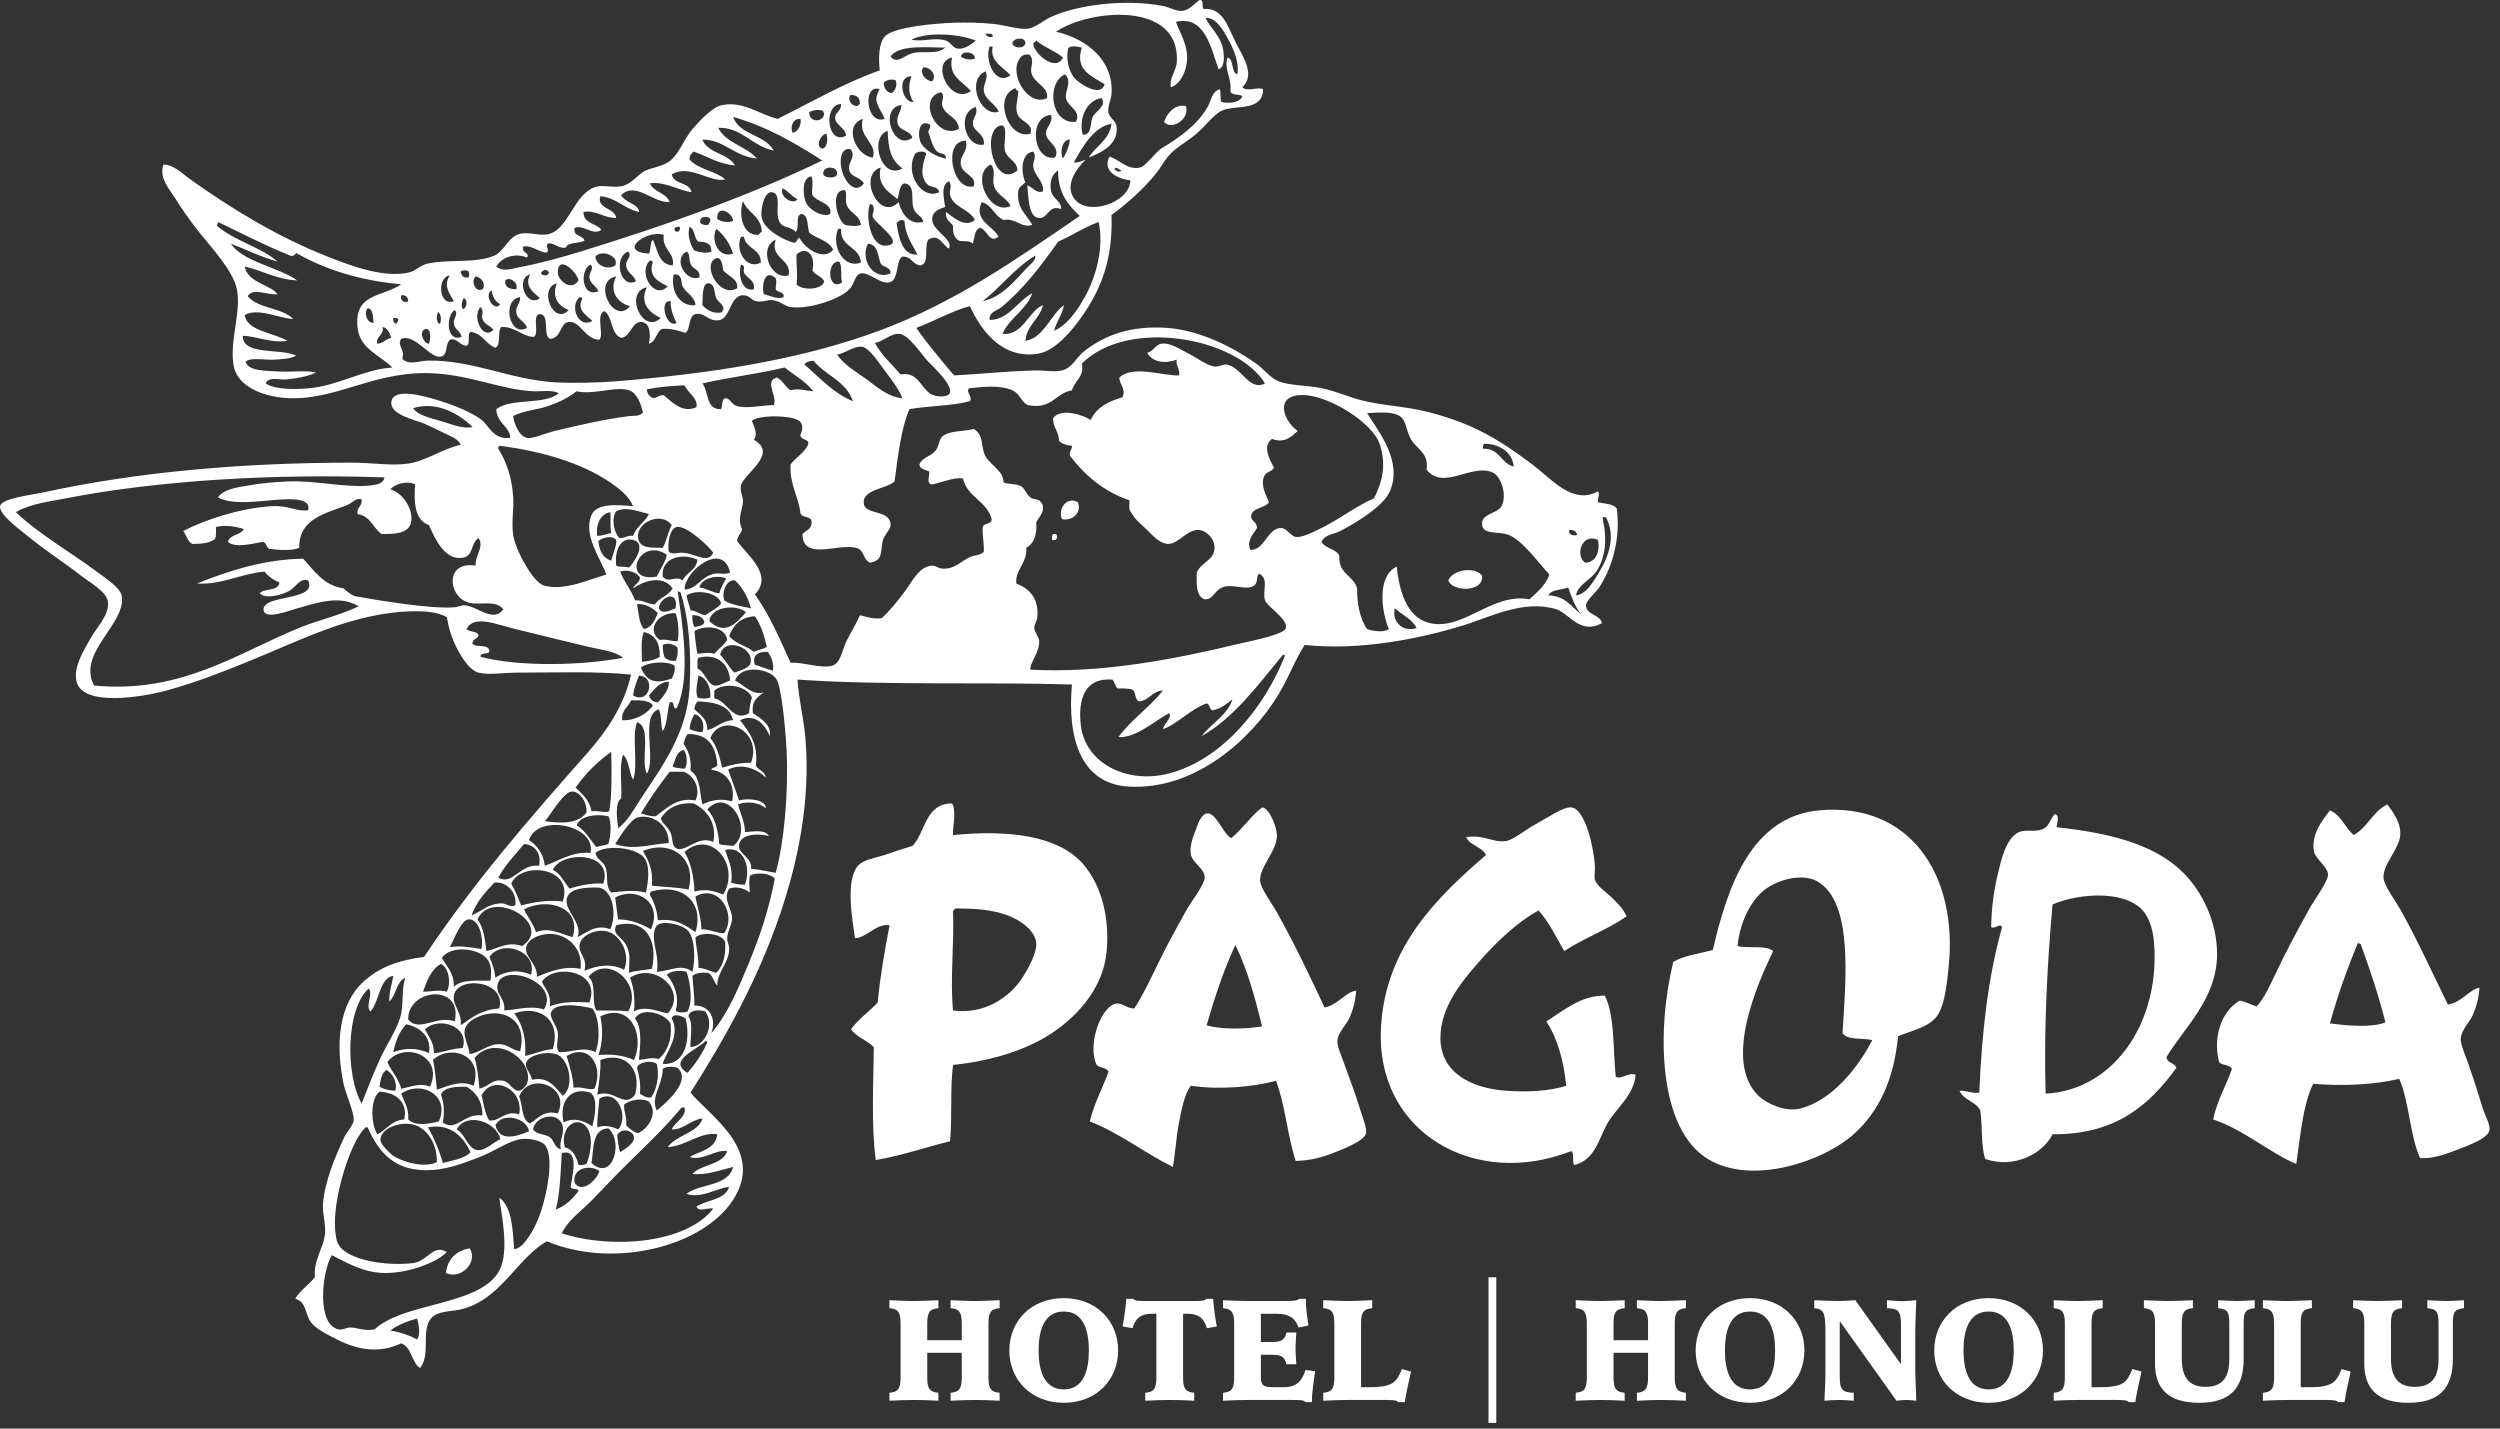<?xml version="1.0" encoding="UTF-8"?>
<svg width="168px" height="96px" viewBox="0 0 168 96" version="1.1" xmlns="http://www.w3.org/2000/svg" xmlns:xlink="http://www.w3.org/1999/xlink">
    <rect x="0" y="0" width="168" height="96" fill="#333333" stroke="none"/>
    <title>Pagoda-Hotel-logo-white</title>
    <g id="SG-Elements" stroke="none" stroke-width="1" fill="none" fill-rule="evenodd">
        <g id="Navigation-/-Nav-Transparent" transform="translate(-108, -24)" fill="#FFFFFF">
            <g id="Group" transform="translate(108, 24)">
                <g id="Group-46" transform="translate(0, 0)">
                    <path d="M79.687,7.124 C80,7.955 78.744,8.821 78.222,8.186 C78.439,7.592 78.95,6.977 79.687,7.124" id="Fill-1"></path>
                    <path d="M72.434,33.753 C72.727,34.507 71.984,35.044 71.361,34.881 C71.056,34.118 71.763,33.342 72.434,33.753" id="Fill-3"></path>
                    <path d="M70.767,35.883 L70.967,35.883 C71.116,36.052 71.029,36.39 70.7,36.281 C70.69,36.117 70.69,35.962 70.767,35.883" id="Fill-5"></path>
                    <path d="M99.594,38.678 C99.731,39.819 97.585,39.781 97.328,39.01 C97.588,38.289 99.091,38.04 99.594,38.678" id="Fill-7"></path>
                    <path d="M64.043,61.246 C64.128,63.501 63.841,65.745 64.043,67.901 C66.134,68.198 67.858,67.018 68.704,65.705 C69.079,65.122 69.657,64.081 69.638,63.441 C69.6,62.502 68.505,61.807 67.706,61.51 C66.621,61.113 65.532,61.057 64.242,61.045 C64.145,61.082 64.081,61.151 64.043,61.246 M63.976,53.989 C64.29,54.508 64.016,55.457 64.043,56.118 C67.606,55.76 71.116,56.09 72.832,58.116 C74.013,59.52 74.586,61.668 74.363,63.975 C74.134,66.323 72.532,68.167 70.767,69.372 C68.952,70.597 66.575,71.297 64.043,71.564 C63.841,73.136 63.997,75.07 63.843,76.691 C62.17,77.104 60.633,77.649 58.852,77.954 C58.541,75.601 58.696,72.904 58.718,70.368 C58.272,69.905 57.567,69.698 57.187,69.172 C57.685,68.47 58.405,67.99 58.982,67.367 C59.154,65.544 59.455,63.847 59.781,62.177 C58.871,62.031 58.216,63.047 57.453,63.043 C57.267,61.753 56.807,59.165 57.651,58.182 C58.019,57.757 58.903,57.634 59.448,57.455 C60.104,57.229 60.694,57.021 61.315,56.849 C62.213,55.912 62.152,54.009 63.976,53.989" id="Fill-9"></path>
                    <path d="M156.573,68.769 C157.56,68.919 159.431,69.081 160.3,68.701 C159.839,66.86 159.251,65.133 158.64,63.442 C158.552,63.439 158.547,63.355 158.442,63.379 C157.739,65.097 157.091,66.869 156.573,68.769 M160.433,54.055 C160.913,54.703 161.326,55.322 161.301,56.054 C161.265,57.04 160.136,58.035 160.169,58.982 C160.188,59.492 160.988,60.555 161.301,61.113 C162.468,63.206 163.448,65.358 164.497,67.502 C165.42,67.384 165.92,66.49 166.622,66.374 C166.555,67.193 166.416,67.629 166.16,68.236 C166.002,68.609 165.418,69.205 165.362,69.766 C165.325,70.145 165.656,70.878 165.83,71.365 C166.203,72.43 166.46,73.22 166.824,74.427 C166.97,74.907 167.367,75.601 167.293,75.955 C167.178,76.521 165.821,76.99 165.226,77.221 C164.36,77.564 163.488,77.882 162.63,77.824 C161.93,76.282 161.911,74.062 161.23,72.496 C159.598,72.891 157.437,73.001 155.445,72.83 C154.739,74.301 154.59,76.326 154.309,78.222 C152.489,77.448 150.825,75.939 148.72,75.225 C148.997,73.95 149.585,72.98 149.983,71.831 C149.85,71.521 149.308,71.611 149.117,71.365 C148.672,69.558 149.368,67.874 150.515,67.239 C150.948,67.317 151.254,67.521 151.65,67.635 C152.203,67.012 152.541,66.209 152.912,65.441 C153.658,63.872 154.327,62.621 155.241,60.979 C155.545,60.437 156.441,59.235 156.441,58.78 C156.441,58.266 155.608,57.715 155.509,57.252 C155.266,56.106 156.076,55.096 156.573,54.458 C157.334,54.784 157.583,55.616 158.169,56.117 C159.096,55.603 159.457,54.521 160.433,54.055" id="Fill-11"></path>
                    <path d="M81.083,68.902 C82.063,69.195 83.752,69.162 84.813,68.971 C84.334,67.032 83.819,65.122 83.016,63.507 C82.235,65.174 81.633,67.008 81.083,68.902 M84.813,54.257 C85.317,54.286 85.828,55.65 85.812,56.184 C85.784,57.223 84.639,58.255 84.679,59.181 C84.704,59.688 85.487,60.729 85.812,61.315 C86.984,63.417 88.029,65.593 89.009,67.702 C89.903,67.55 90.399,66.661 91.136,66.572 C91.063,67.404 90.929,67.822 90.671,68.437 C90.53,68.778 89.936,69.365 89.874,69.897 C89.828,70.286 90.174,71.019 90.338,71.496 C90.723,72.608 91.047,73.37 91.405,74.56 C91.541,75.015 91.872,75.846 91.801,76.154 C91.68,76.674 90.295,77.197 89.738,77.423 C88.827,77.794 88.111,77.973 87.073,78.019 C86.518,76.337 86.369,74.251 85.748,72.628 C84.153,73.057 81.918,73.246 80.019,72.961 C79.559,73.618 79.405,74.56 79.222,75.492 C79.041,76.426 78.981,77.47 78.822,78.42 C76.889,77.47 75.303,76.172 73.231,75.358 C73.536,74.135 74.076,73.142 74.495,72.03 C74.383,71.711 73.891,71.79 73.695,71.564 C73.039,70.213 73.997,67.571 75.028,67.438 C75.433,67.386 75.718,67.773 76.227,67.77 C76.988,66.609 77.731,64.852 78.555,63.308 C78.844,62.763 79.336,61.845 79.753,61.113 C80.071,60.565 80.937,59.441 80.956,58.982 C80.971,58.361 80.134,58.016 80.019,57.387 C79.919,56.861 80.211,56.149 80.35,55.787 C80.414,55.627 80.663,54.674 81.149,54.657 C81.737,54.63 82.279,56.184 82.75,56.319 C83.497,55.698 84.042,54.859 84.813,54.257" id="Fill-14"></path>
                    <path d="M109.307,61.578 C108.025,62.47 106.429,63.049 105.118,63.91 C104.565,62.97 104.095,61.954 103.386,61.178 C101.936,61.995 100.578,63.264 99.325,64.705 C98.252,65.942 96.785,67.679 96.796,69.766 C96.808,72.033 98.785,73.119 101.186,73.297 C102.466,73.389 104.029,73.364 105.251,72.961 C105.077,71.246 104.657,69.783 103.918,68.636 C105.052,67.928 106.216,66.888 107.846,66.906 C108.528,68.285 108.38,70.496 108.58,72.363 C108.98,72.561 109.482,72.008 109.912,72.228 C109.818,73.615 108.507,74.56 107.981,75.557 C107.414,76.619 107.149,77.965 105.784,78.289 C105.619,78.075 105.835,77.48 105.584,77.354 C99.125,79.9 92.408,76.124 92.804,69.031 C93.103,63.574 96.652,60.238 99.858,57.454 C99.584,56.879 98.778,56.845 98.529,56.256 C99.774,56.074 100.293,56.637 101.186,56.52 C101.7,56.453 102.536,55.733 103.187,55.39 C103.933,54.992 105.052,54.202 105.584,54.256 C106.561,54.358 107.113,57.076 107.177,58.182 C107.199,58.479 107.117,58.906 107.177,59.115 C107.313,59.574 108.013,60.004 108.311,60.314 C108.759,60.783 109.039,60.99 109.307,61.578" id="Fill-16"></path>
                    <path d="M122.157,59.246 C121.059,58.596 119.214,59.175 118.363,59.98 C117.396,60.897 116.857,62.384 116.768,63.578 C117.498,63.757 118.668,63.491 119.159,63.91 C118.091,66.104 115.797,71.319 118.163,73.63 C118.687,74.139 119.928,74.746 120.96,74.496 C123.17,73.948 124.926,71.628 125.816,69.897 C125.167,69.729 124.151,69.924 123.819,69.434 C124.032,65.89 124.555,60.674 122.157,59.246 M127.55,69.633 C127.284,72.444 126.325,74.694 124.49,76.287 C122.414,78.091 117.684,79.665 114.77,77.886 C111.445,75.863 111.302,69.317 112.442,64.642 C113.158,64.207 114.199,64.087 115.103,63.838 C116.096,59.524 117.709,54.88 122.224,54.458 C128.309,53.886 131.614,58.753 130.943,65.04 C130.838,66.084 130.696,67.359 130.279,68.102 C129.783,68.996 128.622,69.195 127.55,69.633" id="Fill-18"></path>
                    <path d="M144.727,63.109 C144.67,62.559 144.488,61.908 144.194,61.448 C143.113,59.757 139.748,59.993 137.932,60.781 C137.573,64.765 137.339,69.238 137.466,73.495 C142.2,73.239 145.273,68.455 144.727,63.109 M138.069,54.719 C138.449,54.733 138.213,55.362 138.201,55.588 C141.618,55.962 144.745,56.675 146.721,58.653 C147.964,59.895 149.006,61.94 148.987,64.175 C148.956,67.141 146.775,69.058 145.592,71.028 C145.615,71.472 146.158,71.395 146.253,71.763 C144.452,74.222 142.226,76.255 137.932,76.222 C137.277,77.528 135.383,78.551 133.408,77.886 C133.105,76.992 133.235,75.666 133.075,74.625 C132.78,74.008 131.942,73.942 131.679,73.297 C132.186,73.275 132.458,73.493 133.009,73.427 C133.174,69.372 133.609,65.599 134.539,62.313 C134.409,62 134.143,62.417 133.806,62.313 C133.83,60.914 133.993,59.828 134.273,58.653 C134.468,57.833 134.803,56.304 135.668,55.918 C136.134,55.717 136.744,55.937 137.268,55.719 C137.707,55.54 137.733,55.101 138.069,54.719" id="Fill-20"></path>
                    <path d="M31.559,83.882 C32.152,84.819 30.979,86.014 29.962,85.546 C30.088,84.587 30.651,84.059 31.559,83.882" id="Fill-22"></path>
                    <path d="M26.231,89.408 C26.913,89.52 27.495,89.736 28.028,90.005 C28.287,89.675 28.127,88.976 28.028,88.604 C27.351,88.791 26.733,89.038 26.231,89.408 L26.231,89.408 Z M38.615,79.485 C39.171,80.291 40.191,79.147 40.277,78.688 C39.627,78.227 38.431,78.497 38.615,79.485 L38.615,79.485 Z M37.749,77.489 C37.673,78.807 37.638,80.177 37.349,81.284 C38.016,81.019 38.496,80.564 38.881,80.019 C38.807,79.823 38.393,79.973 38.346,79.755 C38.453,79.022 38.973,77.146 37.749,77.489 L37.749,77.489 Z M42.602,76.424 C42.565,75.987 41.771,75.721 41.474,76.287 C41.534,76.674 41.552,77.103 41.679,77.423 C41.985,77.213 42.645,76.857 42.602,76.424 L42.602,76.424 Z M39.746,78.154 C41.202,79.469 41.91,76.658 40.878,75.824 C39.783,75.884 39.91,77.165 39.746,78.154 L39.746,78.154 Z M35.685,82.879 C35.975,82.418 36.231,81.811 36.415,81.216 C36.682,80.362 37.251,77.976 36.683,77.023 C36.465,76.658 35.57,76.45 34.954,76.557 C34.151,76.693 33.202,77.375 32.224,77.755 C31.237,78.139 30.192,78.54 29.093,78.621 C26.568,78.802 25.467,77.485 24.703,75.756 L24.566,75.756 C23.554,76.71 22.487,80.215 22.505,82.215 C22.509,82.697 22.564,83.247 22.703,83.55 C23.251,84.707 25.987,85.093 27.763,84.879 C28.726,84.761 29.139,83.56 30.026,84.146 C29.198,84.936 27.362,85.546 25.898,85.546 C24.444,85.546 23.291,84.846 22.301,84.348 C21.638,85.413 21.237,89.059 22.772,89.337 C23.031,89.389 23.288,89.21 23.503,89.21 C23.999,89.199 24.444,89.466 25.168,89.337 C27.109,87.527 31.899,87.771 33.418,85.609 C34.247,84.432 33.8,82.193 33.553,80.485 C34.411,81.112 34.446,82.564 34.55,83.947 C35.025,83.892 35.397,83.332 35.685,82.879 L35.685,82.879 Z M28.762,75.756 C29.169,76.481 29.513,77.271 29.759,78.154 C30.435,77.965 31.209,77.873 31.623,77.423 C31.147,76.432 30.296,75.464 28.762,75.756 L28.762,75.756 Z M27.698,75.557 C26.784,75.367 25.541,75.865 25.565,76.625 C25.574,76.879 26.127,77.445 26.366,77.622 C27.01,78.098 28.56,78.511 29.36,78.091 C29.376,76.885 28.733,75.778 27.698,75.557 L27.698,75.557 Z M39.477,75.824 C38.869,74.876 37.604,75.669 37.95,77.091 C38.503,77.244 38.729,77.728 38.881,78.289 C39.11,78.316 39.251,78.26 39.413,78.221 C39.678,77.559 39.88,76.448 39.477,75.824 L39.477,75.824 Z M30.688,75.892 C31.248,76.181 31.441,77.217 32.089,77.289 C32.602,77.344 33.113,76.785 33.618,76.557 C33.399,75.416 31.377,74.672 30.688,75.892 L30.688,75.892 Z M33.29,75.621 C33.574,76.718 34.639,76.405 35.553,76.023 C35.416,75.127 33.732,74.702 33.29,75.621 L33.29,75.621 Z M37.816,75.69 C37.587,74.666 36,74.92 35.818,75.892 C36.087,76.282 36.601,76.172 36.95,76.424 C37.256,76.65 37.248,77.14 37.68,77.221 C37.567,76.698 37.925,76.181 37.816,75.69 L37.816,75.69 Z M45.802,74.427 C44.551,75.947 43.08,77.281 41.679,78.688 C40.997,79.365 40.355,80.073 39.68,80.752 C39,81.429 38.171,81.999 37.749,82.879 C41.188,83.991 46.175,83.525 47.931,81.216 C47.505,81.139 46.96,81.49 46.804,81.084 C47.505,80.613 48.72,80.649 48.999,79.755 C48.087,79.869 47.084,80.578 46.135,80.221 C47.078,79.514 48.939,79.738 49.265,78.419 C48.432,78.621 47.452,78.995 46.531,78.889 C47.143,78.208 48.544,78.32 48.867,77.354 C48.067,77.229 47.272,78.019 46.338,77.755 C47.038,77.328 48.095,77.252 48.2,76.222 C47.114,76.031 46.11,77.003 44.87,77.091 C45.431,76.266 46.984,76.099 47.201,75.156 C46.407,75.255 45.872,75.958 45.141,75.892 C45.36,75.377 46.143,75.084 46.003,74.427 L45.802,74.427 Z M41.941,74.228 C41.909,74.773 42.149,75.037 42.078,75.621 C42.295,75.849 42.541,76.045 42.873,76.154 C43.534,75.852 44.266,74.849 43.608,74.026 C43.095,73.749 42.287,73.942 41.941,74.228 L41.941,74.228 Z M40.277,73.827 C40.25,74.336 40.106,75.227 40.141,75.756 C40.532,75.593 41.069,75.666 41.541,75.892 C42.275,75.084 41.511,73.106 40.277,73.827 L40.277,73.827 Z M39.68,73.426 C38.264,72.98 37.553,74.128 37.881,75.426 C38.605,75.044 39.291,75.345 39.81,75.69 C39.961,75.015 40.217,73.85 39.68,73.426 L39.68,73.426 Z M25.503,73.362 C24.86,73.833 24.919,75.582 25.363,76.222 C25.992,75.916 26.294,75.285 27.166,75.225 C27.422,74.045 26.588,73.411 25.503,73.362 L25.503,73.362 Z M26.961,73.495 C27.185,74.087 27.493,74.503 27.429,75.225 C27.901,75.69 28.821,75.538 29.49,75.358 C30.291,73.593 28.27,72.561 26.961,73.495 L26.961,73.495 Z M29.628,73.563 C29.831,74.051 29.883,74.789 29.759,75.426 C30.629,76.106 31.209,74.759 32.422,74.961 C32.416,73.964 31.975,73.411 31.359,73.029 C30.592,73.021 29.857,73.041 29.628,73.563 L29.628,73.563 Z M32.357,73.629 C32.484,73.964 32.577,74.917 32.887,75.293 C33.541,75.389 33.967,74.566 34.885,74.892 C35.24,73.171 33.063,72.139 32.357,73.629 L32.357,73.629 Z M34.885,73.692 C35.154,74.266 35.013,75.255 35.618,75.492 C36.163,75.167 36.552,74.571 37.481,74.824 C38.375,73.016 35.557,71.956 34.885,73.692 L34.885,73.692 Z M25.503,73.029 C25.781,73.187 26.127,73.289 26.562,73.297 C26.725,72.722 26.368,72.12 25.966,71.896 C25.653,72.117 25.563,72.561 25.503,73.029 L25.503,73.029 Z M45.54,71.763 C45.265,71.659 44.724,71.651 44.536,71.831 C44.543,72.869 43.685,73.757 44.139,74.625 C44.732,74.124 46.505,72.643 45.54,71.763 L45.54,71.763 Z M42.807,71.763 C42.952,72.261 43.059,72.799 43.008,73.495 C43.203,73.629 43.398,73.771 43.739,73.759 C44.113,73.289 44.332,72.319 44.139,71.496 C43.787,71.221 42.901,71.357 42.807,71.763 L42.807,71.763 Z M42.674,73.563 C43.153,71.842 41.996,70.616 40.343,71.229 C40.386,71.951 40.24,72.79 40.141,73.563 C41.279,73.142 41.941,74.523 42.674,73.563 L42.674,73.563 Z M37.349,70.832 C36.604,70.618 35.467,70.949 35.35,71.434 C35.264,71.815 35.705,72.147 35.749,72.561 C36.853,72.305 37.318,73.075 37.816,73.629 C38.642,73.048 38.256,71.088 37.349,70.832 L37.349,70.832 Z M38.079,70.965 C38.274,71.638 38.496,72.284 38.547,73.095 C39.125,72.994 39.549,73.291 39.946,73.16 C40.59,71.684 39.606,70.052 38.079,70.965 L38.079,70.965 Z M29.093,71.229 C29.244,71.837 29.277,72.554 29.36,73.228 C30.137,72.978 30.931,72.558 31.822,72.961 C32.525,70.894 30.268,70.136 29.093,71.229 L29.093,71.229 Z M26.031,71.365 C26.302,72.003 26.776,72.436 26.961,73.16 C27.589,73.048 28.243,72.738 28.894,73.029 C29.854,70.919 27.132,69.947 26.031,71.365 L26.031,71.365 Z M33.823,72.628 C34.27,72.712 34.446,73.332 34.885,73.297 C35.119,73.274 35.453,72.905 35.48,72.561 C35.626,70.984 33.168,69.519 31.891,71.102 C32.089,71.698 32.141,72.446 32.224,73.16 C32.92,72.978 33.057,72.49 33.823,72.628 L33.823,72.628 Z M46.203,72.095 C46.728,71.493 47.196,70.823 47.533,70.036 C47.52,69.985 47.479,69.954 47.4,69.965 C46.892,70.521 44.798,71.268 46.203,72.095 L46.203,72.095 Z M27.296,68.832 C26.854,69.301 26.581,69.938 26.43,70.701 C27.263,70.399 28.078,70.417 28.827,70.766 C29.015,69.682 28.23,69.017 27.296,68.832 L27.296,68.832 Z M28.564,69.172 C28.798,69.663 29.163,70.033 29.163,70.766 C29.672,70.766 30.373,70.44 31.091,70.433 C31.585,68.954 29.458,68.277 28.564,69.172 L28.564,69.172 Z M45.141,68.437 C45.767,69.609 44.728,70.745 44.536,71.496 C46.087,71.584 46.419,69.816 46.07,68.437 C45.894,68.298 45.239,68.042 45.141,68.437 L45.141,68.437 Z M40.343,68.306 C40.539,69.172 40.491,70.167 40.212,70.9 C41.045,70.823 41.879,70.9 42.602,71.229 C43.377,69.467 42.277,67.336 40.343,68.306 L40.343,68.306 Z M33.418,68.103 C32.593,68.023 31.34,68.5 31.223,69.233 C31.15,69.709 31.501,70.273 31.559,70.832 C32.238,70.745 32.815,70.156 33.553,70.167 C34.149,70.177 34.446,70.608 34.954,70.633 C35.31,69.205 34.677,68.225 33.418,68.103 L33.418,68.103 Z M42.674,68.437 C43.194,69.135 43.006,70.387 42.94,71.229 C43.43,71.177 43.755,71.033 44.271,71.164 C44.815,70.67 45.164,69.968 45.071,68.832 C44.854,68.173 43.158,67.59 42.674,68.437 L42.674,68.437 Z M34.55,68.103 C35.109,68.778 35.384,69.824 35.286,70.965 C35.92,70.82 36.438,70.568 37.149,70.499 C37.733,68.582 36.293,67.484 34.55,68.103 L34.55,68.103 Z M46.267,68.306 C46.62,68.848 46.354,69.81 46.403,70.369 C47.411,70.3 48.038,68.846 47.4,67.968 C46.994,67.83 46.302,67.859 46.267,68.306 L46.267,68.306 Z M37.018,68.103 C36.95,68.408 37.432,68.954 37.481,69.372 C37.551,69.944 37.303,70.243 37.548,70.701 C38.324,70.761 39.174,70.289 40.011,70.701 C40.355,69.897 40.28,68.356 39.81,67.77 C38.967,67.546 37.178,67.309 37.018,68.103 L37.018,68.103 Z M27.429,68.505 C28.153,69.407 29.323,68.2 30.557,68.636 C31.132,66.075 27.41,66.397 27.429,68.505 L27.429,68.505 Z M30.493,66.972 C30.44,67.617 31.062,68.034 30.957,68.903 C31.685,68.391 32.379,67.835 33.553,67.77 C34.049,65.814 30.599,65.558 30.493,66.972 L30.493,66.972 Z M33.418,66.304 C33.39,66.871 33.967,67.135 33.887,67.901 C34.594,67.882 35.664,67.536 36.552,67.835 C37.706,65.911 33.509,64.594 33.418,66.304 L33.418,66.304 Z M24.902,67.968 C24.502,67.641 25.127,66.723 24.766,66.437 C23.239,67.826 23.208,72.228 24.302,74.16 C24.715,73.108 25.087,72.145 25.565,71.102 C25.96,70.232 26.789,69.004 26.961,68.103 C27.117,67.32 26.981,66.549 27.229,65.705 C26.616,65.98 26.637,66.888 26.163,67.301 C26.132,66.607 26.35,66.154 26.43,65.571 C25.513,65.702 25.493,67.296 24.902,67.968 L24.902,67.968 Z M42.337,65.705 C42.618,66.391 42.681,67.266 42.602,67.968 C43.358,67.533 44.329,68.012 44.87,68.103 C46.241,66.59 43.982,64.607 42.337,65.705 L42.337,65.705 Z M36.415,65.972 C36.641,66.479 37.048,66.8 36.95,67.635 C37.71,67.288 38.761,67.317 39.609,67.367 C40.423,65.239 37.24,64.708 36.415,65.972 L36.415,65.972 Z M44.803,65.509 C45.327,66.086 45.683,67.065 45.4,67.901 C45.547,68.078 45.981,68.061 46.203,67.968 C46.583,67.292 46.376,65.978 46.135,65.311 C45.696,65.157 45.055,65.259 44.803,65.509 L44.803,65.509 Z M39.544,65.643 C40.123,66.122 39.713,67.317 40.077,67.901 C40.789,67.93 41.601,67.863 42.21,67.968 C43.252,66.148 40.864,64.06 39.544,65.643 L39.544,65.643 Z M29.628,64.777 C28.97,65.138 28.699,65.89 28.427,66.64 C28.79,66.669 29.493,66.479 30.026,66.64 C30.343,66.034 30.135,64.983 29.628,64.777 L29.628,64.777 Z M32.822,64.572 C32.318,63.686 30.242,63.491 29.696,64.372 C29.902,64.806 30.552,65.381 30.493,66.304 C31.111,65.773 32.07,65.928 32.958,65.903 C33.039,65.405 33.022,64.929 32.822,64.572 L32.822,64.572 Z M32.887,64.306 C33.079,64.713 33.231,65.166 33.29,65.705 C33.918,65.244 34.867,65.125 35.685,65.509 C36.149,63.893 33.726,63.087 32.887,64.306 L32.887,64.306 Z M46.735,62.978 C46.769,63.695 46.96,64.256 46.936,65.041 C47.418,65.066 47.709,65.286 48.133,65.373 C48.571,64.927 48.795,64.256 48.729,63.308 C48.541,62.75 47.272,62.577 46.735,62.978 L46.735,62.978 Z M37.215,62.775 C36.446,62.676 35.362,63.06 35.35,63.774 C35.339,64.37 36.127,64.823 36.082,65.643 C36.95,65.277 37.93,64.888 39.015,65.109 C39.171,63.826 38.282,62.913 37.215,62.775 L37.215,62.775 Z M40.743,62.577 C39.995,62.425 39.016,62.878 38.945,63.507 C38.877,64.114 39.489,64.337 39.277,65.239 C40.108,64.88 41.097,64.705 41.941,65.174 C42.397,64.063 41.661,62.763 40.743,62.577 L40.743,62.577 Z M46.267,62.577 C45.977,62.199 44.814,61.859 44.271,62.11 C44.001,62.235 43.934,62.66 43.939,62.978 C43.956,63.708 44.302,64.414 44.139,65.311 C45.079,65.228 45.823,64.736 46.531,65.311 C46.738,64.451 46.7,63.133 46.267,62.577 L46.267,62.577 Z M41.41,62.177 C41.11,62.806 41.791,62.952 42.078,63.507 C42.429,64.204 42.254,64.64 42.275,65.373 C42.71,65.212 43.295,65.195 43.806,65.109 C44.237,63.21 43.395,61.664 41.41,62.177 L41.41,62.177 Z M31.491,61.779 C30.978,61.818 30.475,63.218 30.227,63.643 C31.062,63.534 31.607,63.665 32.357,63.774 C32.515,62.908 32.139,61.728 31.491,61.779 L31.491,61.779 Z M32.089,61.779 C32.505,62.349 32.596,63.163 32.689,63.91 C33.5,63.736 34.123,63.234 35.082,63.578 C37.278,62.129 33.068,59.636 32.089,61.779 L32.089,61.779 Z M35.217,61.113 C35.462,61.647 35.832,62.052 36.017,62.64 C36.955,62.272 37.717,62.779 38.482,62.978 C39.125,60.889 36.682,60.303 35.217,61.113 L35.217,61.113 Z M41.342,60.314 C41.416,60.794 41.455,61.308 41.541,61.779 C42.477,61.799 43.114,62.114 43.739,62.444 C44.559,60.721 42.843,59.511 41.342,60.314 L41.342,60.314 Z M46.735,60.247 C46.857,60.99 47.113,61.597 47.133,62.444 C47.701,62.442 48.281,62.75 48.665,62.712 C49.545,61.394 48.265,59.354 46.735,60.247 L46.735,60.247 Z M43.739,59.914 C43.734,60.001 43.652,60.006 43.67,60.112 C43.929,60.611 44.161,61.125 44.205,61.844 C45.464,61.698 46.067,62.199 46.735,62.64 C47.335,60.693 45.919,59.302 43.739,59.914 L43.739,59.914 Z M40.277,59.647 C39.167,59.612 38.179,59.726 38.079,60.448 C37.972,61.248 39.171,62.035 38.811,62.978 C39.452,62.652 40.053,62.085 41.01,62.444 C41.459,61.481 41.206,59.857 40.277,59.647 L40.277,59.647 Z M33.221,59.314 C32.616,59.952 32.009,60.592 31.69,61.51 C32.345,61.252 32.891,60.671 33.756,60.71 C34.072,60.731 34.275,60.985 34.622,60.845 C34.795,60.001 34.012,59.197 33.221,59.314 L33.221,59.314 Z M50.394,58.849 C50.299,59.279 50.384,59.761 50.394,59.979 C50.097,59.74 49.522,59.52 48.999,59.715 C48.544,60.453 49.199,61.061 49.199,61.712 C49.199,62.142 48.882,62.559 48.867,63.043 C48.856,63.261 48.992,63.491 48.999,63.711 C49.028,64.705 48.173,65.305 48.2,66.236 C47.954,65.997 47.917,65.544 47.596,65.373 C47.146,65.34 46.767,65.384 46.531,65.571 C46.571,66.275 46.68,67.015 46.667,67.571 C47.693,67.56 48.16,68.448 47.801,69.434 C48.86,68.208 49.621,66.427 50.328,64.705 C51.053,62.952 51.695,61.042 52.064,59.048 C51.817,58.693 50.842,58.579 50.394,58.849 L50.394,58.849 Z M34.353,59.383 C34.625,59.823 34.813,60.342 35.021,60.845 C35.898,60.615 36.937,60.456 37.816,60.581 C38.605,58.247 34.99,57.863 34.353,59.383 L34.353,59.383 Z M37.149,58.455 C37.695,58.702 37.894,59.298 38.279,59.715 C38.753,59.549 39.792,59.302 40.543,59.383 C41.248,57.223 37.736,57.15 37.149,58.455 L37.149,58.455 Z M48.729,57.116 C48.86,57.599 49.293,58.332 49.13,59.314 C49.399,59.401 49.696,59.456 50.065,59.445 C50.489,58.309 49.976,56.795 48.729,57.116 L48.729,57.116 Z M43.204,57.185 C43.567,57.8 43.901,58.44 43.806,59.516 C44.611,59.617 45.526,59.614 46.267,59.78 C46.846,57.677 45.093,56.397 43.204,57.185 L43.204,57.185 Z M43.339,57.715 C42.863,56.942 40.677,56.724 40.011,57.318 C40.1,57.776 40.483,57.822 40.672,58.249 C40.919,58.789 40.627,59.513 41.075,59.979 C41.901,59.887 42.618,59.788 43.407,59.979 C43.575,59.202 43.679,58.269 43.339,57.715 L43.339,57.715 Z M46.003,57.252 C46.407,57.957 46.632,58.841 46.667,59.914 C47.446,59.709 47.975,59.871 48.602,60.112 C49.805,58.116 47.755,55.684 46.003,57.252 L46.003,57.252 Z M35.217,56.719 C34.611,57.447 33.949,58.111 33.487,58.982 C34.478,59.524 34.954,58.016 36.219,58.181 C36.407,57.419 35.975,56.752 35.217,56.719 L35.217,56.719 Z M35.553,56.452 C36.096,56.841 36.52,57.351 36.612,58.181 C37.58,57.841 38.459,57.204 39.68,57.318 C40.091,55.418 36.092,54.665 35.553,56.452 L35.553,56.452 Z M42.873,54.923 C42.357,55.041 41.563,56.362 41.342,56.719 C42.529,57.152 43.611,56.752 44.937,56.651 C44.966,55.476 43.89,54.689 42.873,54.923 L42.873,54.923 Z M38.747,55.458 C39.328,55.807 39.644,56.419 40.077,56.921 C40.323,56.836 40.64,56.814 40.878,56.719 C41.025,56.291 41.135,55.261 40.878,54.853 C40.043,54.67 38.989,54.823 38.747,55.458 L38.747,55.458 Z M47.533,54.393 C48.041,54.923 48.254,55.754 48.334,56.719 C48.581,56.825 48.977,56.784 49.265,56.849 C50.696,55.807 48.968,52.777 47.533,54.393 L47.533,54.393 Z M46.602,53.989 C45.469,53.924 44.827,54.344 44.406,54.989 C44.502,55.368 44.87,55.505 45.071,55.986 C45.202,56.303 45.154,56.73 45.337,56.921 C45.913,57.503 46.872,56.047 47.931,56.585 C48.2,55.275 47.46,54.397 46.602,53.989 L46.602,53.989 Z M38.413,53.191 C37.847,53.23 36.904,54.907 36.612,55.185 C37.695,55.338 38.865,55.377 39.413,54.592 C39.45,53.775 38.872,53.162 38.413,53.191 L38.413,53.191 Z M45.936,51.862 L45.003,51.862 C44.319,52.747 43.66,53.668 43.073,54.657 C43.379,54.747 43.655,54.869 44.069,54.853 C44.782,54.338 45.489,53.556 46.735,53.791 C47.133,52.969 46.583,52.069 45.936,51.862 L45.936,51.862 Z M38.68,52.925 C39.125,53.368 39.622,53.752 39.746,54.521 C40.195,54.448 40.651,54.649 40.942,54.521 C41.138,53.384 41.1,51.665 41.075,50.527 C40.139,51.186 39.341,51.987 38.68,52.925 L38.68,52.925 Z M45.936,50.396 C45.436,50.516 45.381,51.085 45.202,51.526 C45.422,51.617 45.736,51.617 46.003,51.663 C46.245,51.403 46.165,50.595 45.936,50.396 L45.936,50.396 Z M48.2,51.328 C48.084,50.11 47.561,49.304 46.203,49.328 C46.062,49.5 46.002,49.748 45.936,49.993 C46.252,50.428 46.473,50.968 46.403,51.793 C47.056,52.162 47.007,53.226 47.201,54.055 C47.778,53.777 48.445,53.629 49.199,53.853 C49.438,52.703 48.807,51.856 47.801,51.725 C47.854,51.513 48.239,51.633 48.2,51.328 L48.2,51.328 Z M47.734,49.595 C48.164,50.096 48.355,50.84 48.531,51.589 C49.145,51.39 49.805,51.245 50.464,51.259 C51.293,49.127 48.509,47.787 47.734,49.595 L47.734,49.595 Z M46.667,47.999 C46.503,48.274 46.37,48.585 46.338,48.996 C46.593,49.097 46.84,49.203 47.201,49.195 C47.394,48.68 47.139,48.07 46.667,47.999 L46.667,47.999 Z M46.87,47.133 C46.769,47.28 46.664,47.416 46.667,47.664 C47.05,48.037 47.542,48.298 47.533,49.061 C48.179,48.906 48.501,48.432 49.265,48.397 C49.039,47.402 48.047,47.17 46.87,47.133 L46.87,47.133 Z M42.405,47.067 C42.234,47.533 41.744,47.685 41.811,48.397 C42.624,48.445 43.489,48.002 43.874,47.4 C43.621,47.048 43.021,47.051 42.405,47.067 L42.405,47.067 Z M47.999,46.403 L47.999,46.933 C48.907,47.1 49.239,48.568 50.328,47.931 C50.359,47.645 50.417,47.239 50.529,46.866 C50.207,46.106 48.743,45.795 47.999,46.403 L47.999,46.403 Z M43.608,46.732 C43.695,47.002 43.874,47.177 44.205,47.201 C44.532,46.852 45.01,46.324 44.937,45.804 C44.237,45.852 43.982,46.351 43.608,46.732 L43.608,46.732 Z M46.87,46.866 C47.038,46.969 47.564,46.969 47.734,46.866 C47.79,46.299 47.522,45.539 46.936,45.401 C46.872,45.817 46.711,46.449 46.87,46.866 L46.87,46.866 Z M42.94,45.401 C42.779,45.82 42.612,46.225 42.541,46.732 C43.667,47.388 44.11,45.441 42.94,45.401 L42.94,45.401 Z M52.862,50.461 C52.793,49.069 52.533,46.277 52.193,45.667 C51.78,44.927 49.784,44.605 49.397,45.735 C50.038,46.054 50.546,46.746 51.327,46.533 C50.912,46.827 50.482,47.108 50.598,47.931 C51.105,48.263 51.865,48.701 51.727,49.464 C51.454,48.776 50.776,47.882 49.734,48.397 C50.319,49.184 50.968,49.911 50.797,51.461 C50.974,51.769 51.41,51.826 51.459,52.26 C50.971,51.731 49.847,51.216 48.933,51.725 C49.172,52.415 49.439,53.083 49.663,53.791 C50.365,53.592 51.513,53.777 51.459,54.319 C51.077,53.949 50.23,53.804 49.599,54.055 C49.746,54.684 50.042,55.169 50.065,55.918 C50.62,55.881 51.448,55.716 51.662,56.184 C50.744,55.947 49.609,56.106 49.663,56.921 C49.696,57.397 50.579,57.692 50.464,58.384 C51.056,58.435 51.571,58.56 52.127,58.653 C52.682,56.64 52.991,53.368 52.862,50.461 L52.862,50.461 Z M43.073,44.869 C43.485,45.866 44.123,45.948 45.141,45.602 C45.262,45.373 45.376,45.131 45.337,44.736 C44.803,44.377 43.483,44.491 43.073,44.869 L43.073,44.869 Z M46.936,44.202 C46.812,44.346 46.892,44.692 46.87,44.937 C47.325,45.071 47.522,45.962 47.999,46.067 C48.304,46.138 48.68,45.856 49.063,45.735 C48.992,44.627 48.216,43.88 46.936,44.202 L46.936,44.202 Z M80.753,49.464 C81.386,48.631 82.552,47.977 82.817,46.999 C82.423,47.299 82.066,47.625 81.487,47.732 C81.249,47.675 81.318,47.323 81.082,47.266 C79.975,47.667 79.112,48.669 78.155,48.996 C78.203,48.617 78.822,48.195 78.554,47.931 C77.548,48.467 76.331,49.609 75.159,49.53 C76.027,48.353 77.247,47.533 78.155,46.403 C77.415,46.435 77.258,47.056 76.56,47.133 C76.232,47.037 76.357,46.49 76.091,46.335 C75.811,46.261 75.455,46.259 75.093,46.264 C74.942,46.114 74.903,45.834 74.759,45.667 C72.849,45.52 72.439,47.042 72.631,48.729 C72.915,51.271 75.683,52.692 78.489,51.993 C82.284,51.042 85.096,47.269 86.343,44.071 C86.327,44.022 86.288,43.992 86.21,44.003 C84.583,45.97 82.918,48.255 80.753,49.464 L80.753,49.464 Z M50.731,44.673 C51.142,44.793 51.511,44.956 51.93,45.068 C52.051,44.659 51.809,44.088 51.595,43.804 C50.968,43.779 50.503,44.03 50.731,44.673 L50.731,44.673 Z M50.394,44.673 C50.853,43.513 48.629,42.739 48.397,44.003 C48.749,44.362 48.994,44.825 49.33,45.201 C49.734,45.071 50.151,44.959 50.394,44.673 L50.394,44.673 Z M44.536,43.341 C44.521,43.687 44.583,43.957 44.674,44.202 C44.849,44.338 45.062,44.436 45.4,44.406 C45.531,44.199 45.553,43.891 45.54,43.54 C45.381,43.32 44.879,43.156 44.536,43.341 L44.536,43.341 Z M43.274,42.475 C43.035,42.919 43.14,44.001 43.14,44.469 C43.614,44.433 44.031,44.338 44.337,44.137 C44.363,43.202 44.013,42.644 43.274,42.475 L43.274,42.475 Z M46.667,42.404 C46.725,42.927 46.76,43.469 46.87,43.938 C47.25,43.905 47.638,43.812 47.999,43.938 C48.273,43.608 48.631,43.371 48.867,43.006 C48.747,42.091 47.415,41.968 46.667,42.404 L46.667,42.404 Z M39.544,43.469 C37.891,43.077 36.271,42.668 34.622,42.271 C33.465,41.999 31.826,41.268 31.359,42.271 C31.532,42.499 32.042,42.385 32.153,42.674 C32.13,42.979 31.712,42.895 31.755,43.271 C32.022,43.54 32.834,43.257 32.887,43.736 C32.865,44.044 32.266,43.779 32.289,44.137 C34.925,44.828 39.137,44.722 41.874,44.202 C41.281,43.736 40.374,43.668 39.544,43.469 L39.544,43.469 Z M48.999,42.739 C49.391,43.259 50.17,43.39 50.662,43.804 C50.937,43.674 51.279,43.625 51.53,43.469 C51.361,42.685 51.117,41.971 50.731,41.41 C49.775,41.473 49.28,41.999 48.999,42.739 L48.999,42.739 Z M46.667,42.14 C46.944,42.085 47.255,42.061 47.335,41.808 C47.242,41.478 46.973,41.325 46.531,41.342 C46.511,41.674 46.553,41.946 46.667,42.14 L46.667,42.14 Z M44.337,43.006 C44.829,42.913 45.272,43.159 45.54,43.072 C45.655,42.543 45.578,41.663 45.4,41.206 C44.246,41.129 43.389,42.322 44.337,43.006 L44.337,43.006 Z M95.197,42.205 C94.884,41.587 94.217,41.325 93.735,40.874 C93.506,41.74 94.238,42.524 95.197,42.205 L95.197,42.205 Z M47.669,41.74 C48.714,42.747 49.49,41.876 50.129,41.143 C49.45,40.568 47.766,40.764 47.669,41.74 L47.669,41.74 Z M42.807,40.609 C42.925,41.2 42.934,41.9 43.274,42.271 C43.829,42.162 43.998,41.666 44.205,41.206 C43.917,40.867 43.299,40.524 42.807,40.609 L42.807,40.609 Z M44.271,40.874 C44.459,41.331 45.074,41.012 45.4,40.874 C45.617,39.563 44.325,40.127 44.271,40.874 L44.271,40.874 Z M46.135,40.01 C46.19,40.377 46.326,40.66 46.403,41.007 C46.815,41.04 47.001,41.295 47.4,41.342 C47.757,41.075 48.201,40.898 48.462,40.544 C48.286,39.83 46.84,39.563 46.135,40.01 L46.135,40.01 Z M45.469,47.599 C45.123,47.656 45.421,47.073 45.003,47.201 C44.818,47.814 44.863,48.658 44.536,49.127 C44.375,48.716 44.476,48.037 44.271,47.664 C42.986,48.088 44.126,50.938 43.471,51.993 C43.008,51.083 43.833,48.882 42.807,48.53 C42.426,49.527 42.922,51.395 42.541,52.394 C42.262,51.897 42.287,51.096 41.874,50.725 C41.589,51.461 41.812,52.709 41.744,53.657 C41.305,53.913 41.467,55.109 41.541,55.657 C42.198,55.172 42.602,54.365 43.073,53.657 C44.449,51.576 46.165,49.271 46.338,46.264 C46.462,43.935 46.33,41.755 45.736,39.808 C45.652,39.806 45.643,39.726 45.54,39.743 C45.877,42.039 46.431,45.583 45.469,47.599 L45.469,47.599 Z M104.051,40.01 C105.18,40.032 105.59,40.778 106.247,41.274 C105.845,40.792 105.611,40.135 105.384,39.479 C104.946,39.661 104.25,39.59 104.051,40.01 L104.051,40.01 Z M49.397,39.01 C48.863,38.882 48.48,39.74 48.665,40.342 C49.134,40.65 49.827,40.737 50.464,40.874 C50.251,40.11 49.904,39.484 49.397,39.01 L49.397,39.01 Z M47.001,39.479 C47.505,39.549 47.826,39.806 48.334,39.876 C48.435,39.492 48.622,39.19 48.798,38.88 C48.201,38.591 47.125,38.86 47.001,39.479 L47.001,39.479 Z M41.679,38.411 C41.936,39.124 42.418,39.626 42.674,40.342 C43.242,40.309 43.48,40.603 44.005,40.609 C44.319,40.168 44.923,40.018 45.202,39.544 C44.515,38.555 43.156,39.095 42.541,39.544 C42.637,39.242 42.985,39.19 43.008,38.811 C42.807,38.471 42.177,38.234 41.679,38.411 L41.679,38.411 Z M46.003,39.61 C46.846,39.615 47.102,38.694 48.067,38.544 C48.351,38.5 48.701,38.629 49.063,38.482 C48.581,36.316 45.987,38.384 46.003,39.61 L46.003,39.61 Z M44.536,38.744 C44.937,39.25 45.381,38.623 45.869,39.01 C46.116,38.46 46.787,38.335 46.87,37.612 C45.849,37.133 44.406,37.466 44.536,38.744 L44.536,38.744 Z M44.139,38.744 C44.337,38.277 44.77,37.7 44.803,37.277 C42.962,36.014 41.666,39.201 44.139,38.744 L44.139,38.744 Z M42.541,36.281 C41.698,36.082 41.288,36.992 41.41,38.013 C41.625,38.133 42.034,38.051 42.275,38.144 C42.696,37.678 43.449,36.496 42.541,36.281 L42.541,36.281 Z M106.516,37.812 C107.27,37.812 107.545,36.986 107.379,36.281 C106.318,35.788 105.82,37.31 106.516,37.812 L106.516,37.812 Z M40.212,36.346 C40.272,37.019 40.518,37.504 41.075,37.678 C41.17,37.232 41.463,36.659 41.41,36.281 C41.11,35.937 40.507,36.139 40.212,36.346 L40.212,36.346 Z M105.979,35.948 C105.951,35.692 105.746,35.605 105.449,35.613 C105.384,35.997 105.792,36.014 105.979,35.948 L105.979,35.948 Z M45.469,35.415 C45.013,35.524 44.849,36.447 44.937,37.082 C45.228,37.294 45.547,37.109 45.936,37.147 C46.843,37.232 47.551,37.901 47.931,37.147 C47.687,36.752 46.108,35.267 45.469,35.415 L45.469,35.415 Z M42.873,36.082 C42.937,36.842 43.631,36.807 44.536,36.812 C44.789,36.357 44.891,35.747 45.141,35.284 C44.437,34.349 42.792,35.091 42.873,36.082 L42.873,36.082 Z M107.713,34.948 C108.013,36.18 107.886,37.468 107.313,38.343 C106.909,38.969 105.979,39.337 105.914,40.01 C106.607,39.92 107.05,39.124 107.442,38.482 C108.117,37.387 108.606,35.992 107.91,34.753 L107.713,34.753 L107.713,34.948 Z M40.141,36.016 C40.494,35.986 40.78,35.897 41.075,35.815 C40.98,35.349 41.063,34.761 41.01,34.418 C40.326,34.527 40.017,35.311 40.141,36.016 L40.141,36.016 Z M41.41,34.353 C41.056,34.861 41.265,35.771 41.61,36.151 C42.007,36.196 42.118,35.948 42.541,36.016 C42.757,35.387 43.323,35.112 43.608,34.548 C42.994,34.404 42.081,34.007 41.41,34.353 L41.41,34.353 Z M4.461,33.483 C3.281,33.715 2.045,33.843 1.066,34.418 C2.658,35.932 4.76,37.104 6.591,38.482 C7.074,38.839 8.107,39.503 8.188,40.073 C8.464,41.944 5.147,43.886 6.325,46.067 C12.242,46.64 16.078,43.804 20.239,42.14 C21.491,41.641 22.831,41.353 24.103,40.743 C22.782,39.931 21.157,40.557 19.771,40.941 C19.392,41.048 17.8,41.666 17.712,41.007 C17.567,39.915 21.382,40.427 20.709,39.01 C20.16,38.792 19.879,39.489 19.374,39.743 C18.896,39.98 17.87,40.28 17.446,39.876 C17.759,39.5 18.706,39.765 18.775,39.146 C18.365,38.972 18.03,38.732 17.778,38.411 C16.187,38.55 14.87,39.321 13.249,39.209 C15.306,38.381 17.739,37.58 20.371,37.545 C21.134,38.362 21.735,39.34 23.1,39.544 C23.288,39.729 23.658,40.034 23.899,40.073 C25.459,40.347 28.967,40.941 30.557,40.808 C30.793,40.792 31.007,40.66 31.223,40.672 C32.083,40.74 33.168,41.881 33.823,40.941 C33.29,40.263 32.158,40.726 31.426,40.476 C30.061,40.01 29.936,37.676 31.957,38.013 C31.911,37.352 32.57,36.7 32.153,36.151 C31.593,36.556 31.842,37.359 31.091,37.48 C29.88,37.67 29.222,36.196 28.827,35.284 C27.818,34.952 27.818,33.627 27.895,32.554 C27.362,32.282 26.528,32.516 26.231,32.887 C27.049,33.099 27.784,34.197 27.63,35.082 C27.49,35.875 26.445,35.902 25.628,35.883 C25.064,35.469 24.893,34.668 24.032,34.548 C23.949,34.05 24.366,34.039 24.302,33.554 C23.911,33.437 23.688,33.799 23.303,33.952 C21.838,34.521 20.081,34.859 20.108,36.812 C19.629,37.035 18.69,36.962 18.107,36.882 C17.866,36.81 17.934,36.434 17.641,36.414 C17.034,36.512 15.834,36.864 15.312,36.414 C15.439,35.897 16.175,35.986 16.378,35.551 C15.902,35.385 15.109,35.251 14.513,35.415 C14.518,35.706 14.535,36.016 14.449,36.216 C14.107,36.496 13.546,36.556 12.915,36.551 C12.6,36.376 12.519,35.97 12.318,35.684 C13.71,34.946 16.099,34.153 18.243,34.015 C19.434,33.946 19.955,34.415 20.709,34.284 C20.871,33.671 20.122,33.573 19.71,33.554 C18.246,33.473 15.845,34.104 14.645,33.421 C15.054,32.852 15.953,32.753 16.709,32.62 C17.52,32.473 18.427,32.394 19.305,32.353 C21.219,32.271 23.329,32.81 24.902,32.62 C25.256,32.573 25.745,32.541 25.834,32.083 C18.513,31.819 10.642,32.276 4.461,33.483 L4.461,33.483 Z M41.01,32.421 C39.047,31.091 36.438,30.337 33.618,29.956 C33.553,29.956 33.541,30.01 33.487,30.027 L33.487,30.155 C34.065,31.089 34.39,32.097 34.485,33.355 C34.547,34.126 34.36,35.025 34.485,35.948 C34.611,36.897 35.797,39.124 36.552,39.348 C37.936,39.74 39.622,38.917 40.743,38.612 C40.421,37.621 39.161,35.992 39.746,34.616 C40.08,33.821 41.407,33.908 42.541,34.015 C42.287,33.364 41.61,32.83 41.01,32.421 L41.01,32.421 Z M99.725,29.822 C99.668,29.901 99.635,30.002 99.661,30.155 C100.792,30.109 100.843,31.146 101.722,31.353 C101.631,30.319 100.652,29.806 99.725,29.822 L99.725,29.822 Z M101.387,35.948 C100.625,35.66 99.573,35.995 99.594,35.148 C99.607,34.543 100.59,34.48 100.857,34.085 C101.323,33.399 100.904,32.021 100.322,31.756 C98.915,31.108 96.98,33.001 95.864,31.554 C96.048,30.364 95.12,30.196 94.733,29.362 C94.467,28.781 94.479,28.224 94.068,27.962 C93.539,27.627 92.709,27.728 91.869,27.761 C92.691,29.079 94.265,31.012 93.399,33.02 C92.95,34.058 91.03,35.183 90.071,35.684 C89.633,35.913 89.015,35.913 88.807,36.414 C89.062,36.874 89.773,36.866 90.005,37.344 C89.918,38.566 90.952,38.666 91.202,39.544 C91.175,40.513 91.392,41.606 91.869,42.271 C92.2,42.407 93.032,42.529 93.332,42.271 C92.798,41.018 92.552,38.664 93.864,38.079 C94.024,39.794 94.584,41.388 95.864,41.808 C98.216,42.576 100.165,39.792 102.785,40.274 C103.292,39.786 103.858,39.351 104.12,38.612 C103.45,37.896 102.31,36.3 101.387,35.948 L101.387,35.948 Z M27.763,27.431 C28.105,27.935 28.947,28.085 29.628,28.297 C30.35,28.506 31.147,28.85 31.755,28.692 C30.896,27.842 29.349,26.916 27.763,27.431 L27.763,27.431 Z M86.077,35.482 C86.466,35.482 86.743,36.033 87.073,36.082 C87.456,36.137 88.131,35.812 88.539,35.613 C89.995,34.924 90.944,34.109 92.333,33.483 C92.91,32.364 93.157,31.203 92.735,29.89 C92.246,28.381 89.404,26.698 87.809,26.562 C85.546,26.371 86.201,28.278 87.209,28.959 C86.76,29.367 86.3,29.812 85.479,29.493 C84.801,29.975 85.337,30.925 85.614,31.424 C85.438,31.735 85.096,31.664 84.945,32.021 C84.698,32.612 85.076,33.257 85.279,33.753 C84.959,34.192 84.119,34.101 84.079,34.682 C84.055,35.044 84.443,35.017 84.478,35.482 C84.25,35.861 83.76,36.305 84.015,36.948 C84.949,37.03 85.181,35.482 86.077,35.482 L86.077,35.482 Z M42.275,26.23 C41.342,25.928 39.888,26.562 38.747,26.292 C38.203,26.725 37.563,27.041 36.815,27.292 C36.042,27.559 35.185,27.583 34.485,27.962 C34.538,28.444 34.874,29.319 35.416,29.424 C35.806,29.504 36.648,29.109 37.281,28.959 C38.956,28.561 40.574,28.18 42.275,27.962 C42.562,27.924 43.041,28.008 43.204,27.692 C43.08,27.224 42.84,26.415 42.275,26.23 L42.275,26.23 Z M43.471,26.164 C43.494,26.499 43.67,26.676 43.939,26.761 C44.174,26.706 44.295,26.537 44.606,26.562 C45.127,26.981 45.849,27.807 46.804,27.36 C46.912,26.739 46.218,26.41 46.003,25.897 C45.105,25.93 44.242,25.999 43.471,26.164 L43.471,26.164 Z M52.728,24.696 C50.95,25.121 48.992,25.357 47.201,25.764 C47.643,26.32 47.416,27.545 48.462,27.496 C48.571,27.265 48.473,26.837 48.729,26.761 C49.086,26.744 49.13,27.183 49.53,27.292 C50.233,27.488 51.29,27.205 51.995,27.229 C52.262,26.698 51.433,25.701 52.064,25.426 C52.127,25.434 52.141,25.377 52.193,25.363 C52.599,25.557 52.76,25.995 53.123,26.23 C53.663,26.072 54.129,26.257 54.655,26.292 C54.147,25.633 53.383,25.219 52.728,24.696 L52.728,24.696 Z M54.655,24.233 C54.405,24.266 54.157,24.309 54.057,24.497 C55.091,25.377 55.968,26.407 57.317,26.962 C56.873,25.611 55.464,25.221 54.655,24.233 L54.655,24.233 Z M59.448,24.895 C59.057,24.388 58.421,23.361 57.918,23.301 C57.403,23.239 56.848,23.715 56.256,23.833 C56.751,24.552 57.56,25.001 58.251,25.499 C58.932,25.993 59.638,26.671 60.643,26.761 C60.438,26.219 59.983,25.595 59.448,24.895 L59.448,24.895 Z M72.697,24.434 C72.892,25.29 72.229,25.576 72.034,26.23 C70.912,26.418 70.712,27.529 69.103,27.229 C68.646,27.071 68.561,26.469 68.035,26.23 C67.243,25.859 66.003,25.989 65.109,26.096 C64.899,26.388 65.386,26.655 65.175,26.962 C63.966,27.284 62.417,27.265 61.111,27.496 C60.529,28.867 60.354,30.64 60.114,32.353 C59.504,32.887 57.874,32.892 58.054,33.886 C58.183,34.605 59.85,34.246 59.847,35.284 C59.847,35.597 59.386,35.979 59.318,36.346 C59.144,37.269 59.307,37.664 58.45,37.812 C57.947,37.542 58.114,36.964 57.522,36.812 C56.299,36.507 53.929,37.711 53.928,35.883 C54.169,35.613 54.629,35.57 54.522,34.948 C54.391,34.68 53.877,34.802 53.79,34.483 C53.651,33.317 53.061,32.595 53.123,31.22 C53.478,30.708 54.083,30.447 54.326,29.822 C54.318,29.452 53.794,29.599 53.79,29.223 C53.933,28.872 53.962,28.594 53.79,28.36 C53.432,27.864 50.818,27.869 50.529,28.297 C50.669,28.651 50.95,29.157 50.662,29.558 C52.341,30.495 49.978,31.835 49.797,32.62 C49.703,33.032 49.943,33.364 49.929,33.688 C49.912,34.252 49.515,34.826 49.864,35.551 C49.815,35.88 49.562,35.997 49.53,36.346 C50.211,37.321 51.995,38.615 50.731,39.944 C51.699,41.3 52.404,42.927 53.123,44.534 C54.077,44.501 55.166,44.94 55.919,44.736 C56.51,44.572 56.578,43.674 56.919,43.006 C57.235,42.385 57.526,41.949 57.785,41.342 C58.242,41.44 58.613,41.625 59.249,41.54 C59.834,41.012 60.319,40.388 60.853,39.677 C61.299,39.063 61.794,38.037 62.646,38.013 C62.877,38.005 63.096,38.199 63.311,38.21 C64.176,38.277 64.598,37.676 65.243,37.411 C65.519,37.3 65.853,37.332 66.109,37.082 C66.147,36.46 65.995,36.041 66.04,35.415 C66.122,35.118 66.639,35.257 66.64,34.881 C66.314,33.655 64.999,33.421 64.71,32.154 C64.049,32.036 63.087,32.519 62.581,32.554 C62.245,32.41 62.474,32.061 62.445,31.688 C62.206,31.553 61.821,31.557 61.779,31.22 C61.963,30.713 62.584,30.691 62.913,30.223 C63.133,29.904 63.079,29.506 63.375,29.288 C63.896,28.921 64.637,29.027 65.438,28.825 C66.097,29.193 65.917,29.975 66.173,30.557 C66.472,31.239 67.432,31.577 67.439,32.421 C67.677,32.554 68.297,32.481 68.635,32.688 C68.855,32.821 69.02,33.271 69.233,33.421 C69.53,33.619 69.724,33.495 69.901,33.688 C70.364,34.186 69.904,34.63 69.638,35.082 C69.699,35.944 69.481,36.523 68.97,36.812 C69.037,37.871 68.181,38.324 68.301,39.209 C69.182,39.568 69.846,40.214 69.699,41.54 C69.678,41.726 69.49,41.981 69.503,42.205 C69.518,42.467 69.822,42.84 69.836,43.072 C69.863,43.828 69.233,44.482 69.233,45 C73.936,45.258 78.803,44.333 83.214,43.271 C84.011,43.08 86.307,42.652 86.412,42.205 C86.556,41.595 85.142,40.759 85.01,40.342 C84.81,39.694 85.307,38.923 84.611,38.544 C84.377,38.789 84.569,39.12 84.28,39.348 C83.835,39.685 83.001,39.285 82.346,39.41 C81.591,39.557 81.582,40.32 80.955,40.274 C80.374,40.075 80.4,39.271 80.422,38.482 C80.712,37.765 81.608,37.664 81.617,36.812 C81.625,36.199 81.066,35.638 80.552,35.613 C79.759,35.578 79.183,36.57 78.489,36.551 C77.882,36.528 77.374,35.883 77.091,35.613 C76.711,35.251 76.31,34.979 75.959,34.353 C75.835,34.208 75.914,33.862 75.895,33.619 C74.153,33.028 72.907,31.942 71.897,30.623 C71.832,30.285 72.05,30.242 72.034,29.956 C71.666,29.926 71.357,29.833 71.166,29.624 C71.162,28.986 70.754,28.752 70.767,28.095 C71.316,27.393 72.776,27.878 73.295,28.224 C73.677,27.385 74.479,26.968 75.426,26.698 C75.694,26.139 75.221,25.862 75.225,25.363 C76.151,24.521 78.138,25.263 79.222,25.23 C79.359,24.884 78.964,24.538 79.085,24.168 C78.297,24.459 77.434,24.355 77.091,23.699 C77.48,23.65 77.63,23.173 78.024,23.1 C78.618,22.994 79.272,23.462 79.883,23.767 C80.338,23.988 81.129,24.577 81.617,24.633 C81.895,24.664 82.214,24.465 82.419,24.497 C83.455,24.664 83.937,26.324 85.01,25.764 C83.089,22.658 75.793,21.345 72.697,24.434 L72.697,24.434 Z M63.045,26.63 C65.109,26.794 62.605,24.557 62.312,24.233 C61.902,23.776 61.059,22.495 60.446,22.435 C59.862,22.378 59.252,23.024 58.784,23.034 C59.231,23.871 59.931,24.462 60.514,25.164 C61.928,24.895 61.854,26.532 63.045,26.63 L63.045,26.63 Z M28.827,23.1 C28.928,22.844 29.004,22.098 28.626,22.1 C28.092,22.22 28.451,23.087 28.827,23.1 L28.827,23.1 Z M25.363,23.1 C25.776,23.069 25.922,22.77 26.297,22.702 C26.174,22.378 26.067,22.043 25.696,21.97 C25.867,22.525 25.194,22.604 25.363,23.1 L25.363,23.1 Z M26.634,21.77 C26.657,21.643 26.776,21.599 26.762,21.438 C26.686,21.384 26.584,21.351 26.43,21.368 C26.396,21.604 26.489,21.71 26.634,21.77 L26.634,21.77 Z M29.562,21.77 C29.665,21.528 29.658,21.073 29.429,20.973 C29.33,21.21 29.303,21.695 29.562,21.77 L29.562,21.77 Z M31.023,22.636 C30.944,22.217 30.535,22.165 30.493,21.702 C30.459,21.386 30.834,21.098 30.557,20.836 C29.964,21.174 29.966,23.045 31.023,22.636 L31.023,22.636 Z M25.097,21.702 C25.062,21.272 25.096,20.776 24.703,20.706 C24.444,21.03 24.639,21.691 25.097,21.702 L25.097,21.702 Z M33.155,22.168 C32.908,21.825 32.574,21.849 32.422,21.438 C32.33,21.191 32.566,20.869 32.289,20.634 C31.693,21.258 32.426,22.901 33.155,22.168 L33.155,22.168 Z M45.469,21.702 C45.346,21.46 45.042,20.855 45.071,20.24 C44.242,20.12 44.782,22.108 45.469,21.702 L45.469,21.702 Z M31.091,20.771 C31.393,20.754 31.452,20.095 31.159,20.038 C31.047,20.232 30.968,20.531 31.091,20.771 L31.091,20.771 Z M39.81,21.569 C39.432,21.191 38.711,20.842 39.149,20.038 C39.059,20.036 39.053,19.954 38.945,19.972 C38.256,20.561 38.855,22.117 39.81,21.569 L39.81,21.569 Z M35.416,22.034 C35.254,21.528 34.702,21.488 34.687,20.904 C34.677,20.555 34.963,20.425 34.954,19.972 C33.7,20.106 34.214,22.71 35.416,22.034 L35.416,22.034 Z M27.429,20.24 C27.423,19.956 27.273,19.818 26.961,19.84 C26.859,20.215 27.204,20.397 27.429,20.24 L27.429,20.24 Z M33.618,20.439 C33.263,20.283 33.113,19.919 33.022,19.507 C32.487,19.886 33.249,21.008 33.618,20.439 L33.618,20.439 Z M44.406,21.368 C43.649,21.027 42.952,20.376 43.471,19.305 C41.897,19.627 43.191,22.542 44.406,21.368 L44.406,21.368 Z M38.215,20.836 C37.531,20.583 37.056,19.965 37.417,19.041 C36.144,19.36 37.205,21.926 38.215,20.836 L38.215,20.836 Z M47.201,20.507 C47.464,20.82 47.997,21.139 48.531,20.973 C48.55,20.919 48.531,20.84 48.602,20.836 C48.681,20.464 48.268,20.313 48.133,20.038 C47.97,19.706 48.095,19.183 47.669,19.041 C47.175,18.927 47.226,19.932 47.201,20.507 L47.201,20.507 Z M33.954,18.843 C33.901,19.338 34.259,19.423 34.687,19.439 C34.882,19.024 34.259,18.559 33.954,18.843 L33.954,18.843 Z M42.337,20.572 C41.496,20.362 40.902,19.559 41.41,18.576 C39.743,18.873 41.248,21.92 42.337,20.572 L42.337,20.572 Z M32.422,19.439 C32.682,19.123 32.367,18.619 31.957,18.576 C31.618,18.935 31.967,19.679 32.422,19.439 L32.422,19.439 Z M52.127,18.706 C51.48,18.069 51.151,18.976 51.327,19.771 C51.738,19.861 52.213,20.133 52.659,19.972 C52.721,19.554 52.237,19.684 52.127,19.439 C52.123,19.099 52.227,19.003 52.127,18.706 L52.127,18.706 Z M30.493,20.24 C30.233,19.724 29.759,19.229 30.227,18.507 C29.346,18.608 29.481,20.616 30.493,20.24 L30.493,20.24 Z M45.272,18.439 C45.019,19.572 45.723,20.634 46.735,20.507 C46.697,19.907 46.093,19.7 45.869,19.237 C45.733,18.956 45.883,18.564 45.469,18.439 L45.272,18.439 Z M36.284,20.038 C35.867,19.635 35.222,19.289 35.618,18.439 C34.622,18.706 35.351,20.73 36.284,20.038 L36.284,20.038 Z M30.957,18.243 C31.003,18.51 31.123,18.695 31.491,18.644 C31.55,18.447 31.55,18.436 31.491,18.243 C31.394,18.143 31.055,18.143 30.957,18.243 L30.957,18.243 Z M36.35,18.374 C36.446,18.524 36.878,18.594 36.88,18.306 C36.77,18.023 36.438,18.139 36.35,18.374 L36.35,18.374 Z M50.662,19.439 C50.764,18.81 50.17,18.717 49.995,18.306 C49.919,18.121 50.146,17.859 49.797,17.778 C49.562,18.559 49.909,19.637 50.662,19.439 L50.662,19.439 Z M40.212,19.572 C40.056,19.172 39.659,19.096 39.609,18.644 C39.574,18.3 39.961,18.042 39.68,17.778 C38.964,18.109 39.053,20.038 40.212,19.572 L40.212,19.572 Z M37.481,18.306 C37.47,18.793 38.363,19.637 38.881,18.843 C38.759,18.262 37.503,17.064 37.481,18.306 L37.481,18.306 Z M56.591,18.972 C56.458,18.567 56.626,17.869 56.387,17.578 C55.486,17.545 55.645,19.637 56.591,18.972 L56.591,18.972 Z M44.87,19.237 C44.275,18.944 43.534,18.605 43.874,17.578 C43.787,17.57 43.781,17.491 43.67,17.508 C42.835,18.314 43.965,20.212 44.87,19.237 L44.87,19.237 Z M48.067,17.379 C47.175,17.864 48.367,20.057 49.53,19.373 C49.657,18.777 48.918,18.537 48.602,18.175 C48.562,17.796 48.452,17.167 48.067,17.379 L48.067,17.379 Z M66.04,20.24 C67.329,19.97 68.214,18.845 68.97,18.042 C69.21,17.786 69.638,17.494 69.567,17.176 C68.201,18.007 67.267,19.269 66.04,20.24 L66.04,20.24 Z M40.011,17.243 C40.039,17.829 40.81,18.178 41.342,17.84 C41.639,17.216 40.43,16.731 40.011,17.243 L40.011,17.243 Z M47.001,18.644 C47.08,18.055 46.508,18.109 46.403,17.706 C46.289,17.467 46.381,17.015 46.135,16.908 C45.189,17.404 46.093,18.992 47.001,18.644 L47.001,18.644 Z M42.742,18.905 C42.568,18.412 42.08,18.336 42.078,17.778 C42.074,17.448 42.513,17.197 42.21,16.908 C41.211,17.263 41.645,19.431 42.742,18.905 L42.742,18.905 Z M53.526,17.107 C53.494,17.881 53.63,18.418 53.526,19.106 C53.86,19.534 55.274,19.499 55.386,18.905 C55.223,18.559 54.781,18.493 54.593,18.175 C54.84,17.137 54.18,16.478 53.526,17.107 L53.526,17.107 Z M59.184,17.706 C58.968,17.189 59.011,16.415 58.319,16.377 C57.767,17.513 58.761,18.873 59.847,18.374 C59.872,17.911 59.341,17.995 59.184,17.706 L59.184,17.706 Z M52.991,18.507 C53.254,17.412 51.699,17.385 52.127,16.11 C50.922,16.639 51.775,18.848 52.991,18.507 L52.991,18.507 Z M49.995,15.909 L49.797,15.909 C49.376,16.783 50.143,18.175 51.13,17.644 C51.132,16.682 50.116,16.742 49.995,15.909 L49.995,15.909 Z M43.608,17.042 C43.764,16.802 43.66,16.301 43.874,16.11 C44.205,16.802 44.255,17.772 45.202,17.84 C45.4,17.015 44.455,16.772 44.606,15.778 C43.435,15.424 41.455,16.916 43.608,17.042 L43.608,17.042 Z M57.852,17.644 C57.777,16.519 56.441,16.655 56.519,15.377 L56.322,15.377 C55.827,16.563 56.721,18.088 57.852,17.644 L57.852,17.644 Z M48.133,15.377 C47.739,16.16 48.302,17.404 49.265,17.042 C49.031,16.345 48.657,15.786 48.133,15.377 L48.133,15.377 Z M46.667,16.845 C46.975,16.936 47.45,17.061 47.801,16.908 C47.829,16.37 47.452,16.233 46.936,16.241 C46.62,16.029 46.726,15.383 46.338,15.244 C46.165,15.805 46.401,16.503 46.667,16.845 L46.667,16.845 Z M45.337,15.312 C45.248,15.707 45.812,15.633 45.669,15.244 C45.517,15.225 45.414,15.258 45.337,15.312 L45.337,15.312 Z M71.104,16.241 C69.984,17.84 68.783,19.415 67.305,20.634 C67.015,20.877 66.448,20.951 66.504,21.5 C67.791,21.493 68.371,20.226 69.369,19.706 C68.952,20.864 67.847,21.334 67.369,22.435 C68.758,22.577 69.167,20.815 70.098,20.507 C69.846,21.449 69.021,21.822 68.903,22.901 C70.119,22.762 70.669,21.033 71.503,20.507 C71.38,21.179 70.989,21.591 70.834,22.234 C71.719,21.839 72.413,20.861 72.965,19.84 C73.682,18.493 74.193,16.603 73.827,14.915 C72.849,15.282 72.035,15.824 71.104,16.241 L71.104,16.241 Z M14.581,15.178 C15.707,16.162 17.665,16.669 18.644,17.578 C17.511,17.263 16.562,16.772 15.513,16.377 C16.335,17.597 18.633,17.919 19.976,18.843 C18.543,18.783 17.665,18.175 16.442,17.908 C16.649,19.016 18.2,19.128 18.644,19.771 C17.999,19.856 16.977,19.3 16.645,19.905 C17.331,20.749 18.954,20.659 19.71,21.438 C18.69,21.389 17.369,20.659 16.442,21.168 C16.609,22.269 18.379,22.337 19.305,22.901 C18.298,23.095 17.131,22.565 16.311,22.569 C16.329,23.928 18.829,23.375 19.906,23.898 C19.577,24.088 19.021,24.137 18.44,24.168 C17.727,24.203 16.869,23.999 16.512,24.298 C16.654,24.941 17.838,24.917 18.775,24.966 C19.635,25.01 20.563,24.876 21.239,25.031 C20.758,25.274 19.941,25.445 19.175,25.499 C18.704,25.527 18.054,25.303 17.846,25.764 C18.526,26.208 19.841,26.164 20.709,26.096 C22.682,25.944 24.453,24.813 26.366,24.696 C25.504,23.833 24.192,23.467 24.032,22.034 C23.771,19.695 25.643,19.994 26.961,19.106 C24.198,18.856 21.906,18.129 19.976,17.042 C19.877,16.887 19.797,17.306 19.505,17.176 C17.81,16.499 16.251,15.68 14.645,14.915 C14.666,15.04 14.573,15.061 14.581,15.178 L14.581,15.178 Z M60.249,14.98 C60.394,15.977 60.643,17.189 61.65,17.107 C61.31,16.402 60.831,15.838 60.782,14.843 C60.529,14.705 60.403,14.855 60.249,14.98 L60.249,14.98 Z M47.065,14.98 C47.176,15.095 47.349,15.143 47.596,15.113 C47.638,14.972 47.766,14.922 47.734,14.71 C47.564,14.49 46.936,14.511 47.065,14.98 L47.065,14.98 Z M48.2,14.71 C48.421,14.898 48.915,14.994 49.265,14.843 C49.231,14.28 48.15,13.691 48.2,14.71 L48.2,14.71 Z M59.519,16.511 C60.953,16.418 58.754,14.958 58.653,14.583 C58.575,14.304 58.831,14.203 58.653,13.781 C58.567,13.776 58.557,13.695 58.45,13.716 C58.146,14.702 58.551,16.571 59.519,16.511 L59.519,16.511 Z M50.999,15.778 C51.032,15.68 51.096,15.618 51.193,15.579 C51.157,14.506 50.236,14.318 49.929,13.517 C49.621,14.41 49.873,15.868 50.999,15.778 L50.999,15.778 Z M52.325,14.781 C52.095,14.122 52.544,12.972 51.859,12.915 C51.352,12.874 51.069,14.122 51.193,14.644 C51.385,15.454 52.596,16.099 53.325,16.309 C53.596,16.336 53.529,16.029 53.724,15.979 C54.008,16.607 55.31,17.608 55.987,16.778 C55.695,16.16 54.894,16.05 54.388,15.644 C54.222,15.215 54.367,14.465 53.857,14.378 C53.408,14.463 53.77,15.361 53.457,15.579 C53.064,15.135 52.554,15.413 52.325,14.781 L52.325,14.781 Z M56.786,15.113 C57.081,15.184 57.567,15.231 57.852,15.113 C57.766,14.356 56.955,14.321 56.854,13.583 C56.828,13.315 56.912,12.945 56.786,12.781 C55.738,12.703 56.243,14.819 56.786,15.113 L56.786,15.113 Z M53.592,13.38 C53.191,13.201 52.981,12.839 52.594,12.654 C52.325,13.177 53.299,13.835 53.592,13.38 L53.592,13.38 Z M54.122,13.517 C54.315,14.106 55.329,14.64 55.792,14.378 C55.946,13.632 54.911,13.596 54.593,13.114 C54.507,12.874 54.699,12.177 54.522,11.85 C53.895,11.956 53.95,12.972 54.122,13.517 L54.122,13.517 Z M74.896,11.384 C74.962,11.458 75.256,11.637 75.358,11.45 C75.195,11.42 74.964,11.114 74.896,11.384 L74.896,11.384 Z M60.381,13.583 C60.595,14.323 61.072,15.146 62.046,14.915 C61.968,14.455 61.537,14.492 61.382,13.977 C61.198,13.38 61.541,12.433 60.782,12.316 C60.407,12.455 60.444,13 60.317,13.38 C59.704,12.899 58.901,12.422 59.184,11.253 C57.608,11.747 59.078,14.947 60.381,13.583 L60.381,13.583 Z M55.323,11.716 C55.407,11.994 56.256,12.03 56.256,11.651 C56.264,11.12 55.242,11.123 55.323,11.716 L55.323,11.716 Z M67.903,13.847 C67.661,13.242 66.92,13.144 66.771,12.384 C66.694,11.976 66.937,11.401 66.575,11.055 C65.202,11.722 66.514,14.506 67.903,13.847 L67.903,13.847 Z M68.903,12.25 C68.747,12.427 68.515,12.528 68.434,12.781 C68.28,14.024 68.997,14.397 69.369,15.113 C68.61,15.361 68.314,14.631 67.439,14.781 C66.813,14.517 66.678,13.765 65.973,13.583 C65.39,14.822 66.747,15.181 67.105,15.909 C66.448,16.388 66.354,15.397 65.84,15.312 C65.474,15.454 65.494,15.985 65.373,16.377 C65.141,16.124 64.718,16.251 64.441,16.176 C64.145,16.007 64.014,15.674 64.043,15.178 C63.873,14.884 63.487,14.803 63.577,14.247 C63.997,14.552 64.85,15.361 65.51,14.781 C65.159,14.049 64.057,13.937 63.843,13.114 C63.772,12.825 64.009,12.474 63.775,12.185 C63.202,12.417 63.43,13.307 63.512,13.915 C63.039,14.049 62.693,14.242 62.646,14.644 C62.549,15.506 64.085,16.009 63.775,16.709 C63.331,16.492 63.108,15.639 62.378,16.11 C62.083,16.568 62.487,17.728 61.847,17.84 C61.319,17.775 61.266,17.229 60.643,17.243 C60.175,17.494 60.432,18.804 59.781,18.972 C59.184,19.131 58.383,18.27 57.852,18.374 C57.465,18.447 57.472,18.91 57.187,19.305 C56.64,20.073 54.367,20.811 53.123,20.634 C52.736,20.586 52.475,20.248 51.93,20.169 C51.581,20.12 51.308,20.332 50.797,20.24 C50.501,20.185 50.378,19.836 49.929,19.84 C49.077,19.85 49.069,21.332 48.397,21.5 C47.656,21.691 47.356,20.967 46.735,21.103 C46.241,21.253 46.423,22.078 46.07,22.367 C45.582,22.234 45.137,22.059 44.475,22.1 C44.086,22.334 44.088,22.955 43.608,23.1 C43.767,22.288 43.611,21.643 43.073,21.637 C42.447,21.629 42.357,22.665 41.744,22.702 C41.014,22.451 41.202,21.291 40.612,20.904 C40.011,21.155 40.615,22.468 40.277,22.836 C39.306,22.797 38.978,21.539 38.215,21.637 C37.601,21.71 37.749,22.737 36.95,22.77 C36.449,22.493 36.984,21.179 36.284,21.103 C35.711,21.171 36.271,22.378 35.883,22.636 C35.163,22.665 34.629,21.937 33.688,21.97 C33.403,22.288 33.7,23.181 33.29,23.367 C32.624,23.119 32.432,22.402 31.623,22.302 C31.366,22.445 31.64,23.119 31.359,23.233 C30.89,23.222 30.666,22.656 30.227,22.836 C29.88,23.203 30.121,23.857 29.628,23.965 C28.901,24.124 27.904,22.402 26.961,22.77 C26.648,23.217 27.251,23.492 27.03,24.1 C27.475,24.581 28.167,24.244 28.762,24.233 C31.761,24.181 34.286,25.521 37.349,25.696 C38.567,25.764 40.253,25.709 41.279,25.633 C47.823,25.107 53.811,24.173 59.051,22.234 C64.242,20.313 68.398,17.35 72.563,14.511 C71.784,13.778 71.087,12.975 71.104,11.45 C70.655,11.722 70.522,12.297 70.634,12.85 C70.729,13.327 71.381,13.579 71.301,14.049 C70.448,13.713 70.439,14.748 69.77,14.644 C69.097,14.544 69.115,13.188 69.035,12.452 C69.397,12.567 69.641,13.043 70.098,12.85 C70.141,12.147 69.496,11.799 69.433,11.183 C69.399,10.85 69.687,10.523 69.433,10.186 C68.599,10.276 68.591,11.578 68.903,12.25 L68.903,12.25 Z M61.51,10.316 C60.735,11.684 61.987,13.468 63.112,12.915 C63.017,12.474 62.573,12.648 62.312,12.384 C61.783,11.85 62.002,11.027 62.245,10.316 C62.108,10.115 61.67,10.172 61.51,10.316 L61.51,10.316 Z M57.051,11.316 C57.011,10.891 57.51,10.543 57.187,10.055 C56.966,9.916 56.664,10.117 56.591,10.316 C56.155,11.442 57.295,13.378 58.054,12.316 C57.706,11.79 57.111,11.945 57.051,11.316 L57.051,11.316 Z M71.43,10.651 C71.647,10.295 71.832,9.899 71.897,9.385 C71.339,9.358 71.218,10.336 71.43,10.651 L71.43,10.651 Z M65.438,12.517 C65.645,11.807 64.693,11.714 64.578,11.117 C64.434,10.425 65.095,10.216 64.907,9.456 C63.311,9.426 63.993,12.896 65.438,12.517 L65.438,12.517 Z M55.256,9.987 C55.599,9.935 55.663,9.306 55.525,8.987 C55.131,9.026 54.771,9.869 55.256,9.987 L55.256,9.987 Z M60.643,11.316 C59.847,10.749 59.693,9.979 59.65,8.791 C58.36,9.241 59.238,12.149 60.643,11.316 L60.643,11.316 Z M67.505,9.987 C67.448,9.614 67.801,8.221 67.17,8.453 C65.924,8.922 66.858,12.752 68.369,11.45 C68.355,10.752 67.611,10.728 67.505,9.987 L67.505,9.987 Z M61.847,9.521 C62.06,10.068 63.029,10.6 63.577,10.651 C63.588,10.267 63.166,10.363 62.979,10.186 C62.633,9.856 62.577,9.365 62.378,8.854 C62.432,8.707 62.522,8.597 62.51,8.385 C61.755,7.944 61.646,8.998 61.847,9.521 L61.847,9.521 Z M58.653,10.586 C58.994,9.641 57.621,9.197 57.985,7.987 C56.632,8.424 57.526,10.496 58.653,10.586 L58.653,10.586 Z M53.259,8.919 C53.665,8.87 53.877,8.317 53.79,7.987 C53.306,7.955 53.071,8.489 53.259,8.919 L53.259,8.919 Z M51.995,10.117 C50.56,9.845 49.825,8.524 48.265,8.592 C48.784,9.625 50.141,9.818 50.864,10.651 C49.376,10.537 48.615,9.349 47.201,9.385 C47.576,10.319 48.912,10.295 49.397,11.117 C48.248,11.025 47.539,10.488 46.602,10.186 C46.466,10.316 46.33,10.444 46.338,10.72 C46.912,11.384 48.062,11.474 48.729,12.049 C47.766,12.321 46.334,10.995 45.141,11.716 C45.265,12.433 46.338,12.201 46.466,12.915 C45.719,12.833 44.65,12.171 43.67,12.316 C43.929,12.923 44.77,12.945 45.003,13.583 C43.839,13.637 42.723,12.166 41.744,13.114 C41.971,13.615 42.962,13.719 42.94,14.247 C41.939,14.026 41.447,13.299 40.343,13.182 C40.077,14.049 41.301,13.942 41.41,14.644 C40.562,14.664 39.994,14.081 39.21,14.247 C39.202,15.061 40.082,14.974 40.414,15.449 C39.841,15.863 39.206,15.069 38.615,15.312 C38.493,15.947 39.184,15.764 39.277,16.176 C38.91,16.386 38.181,16.235 38.016,16.644 C37.481,16.717 37.185,16.249 36.815,16.377 C36.599,16.497 37.019,16.916 36.683,16.977 C36.134,16.906 35.689,16.443 35.154,16.576 C35.033,17.003 35.641,16.985 35.416,17.306 C34.622,16.982 33.728,17.268 33.353,17.908 C33.754,18.287 34.398,18.058 34.818,17.976 C36.417,17.668 37.793,17.284 39.21,16.845 C44.882,15.088 50.319,13.171 55.256,10.785 C53.443,9.625 51.571,8.521 49.265,7.854 C49.691,9.093 51.414,9.036 51.995,10.117 L51.995,10.117 Z M70.899,10.586 C71.28,9.875 70.366,9.546 70.303,9.055 C70.231,8.535 70.785,8.309 70.634,7.723 C69.062,7.821 69.408,10.867 70.899,10.586 L70.899,10.586 Z M54.388,7.522 C54.318,8.276 55.386,8.249 55.386,7.593 C55.335,7.574 55.31,7.535 55.323,7.456 C55.041,7.325 54.627,7.408 54.388,7.522 L54.388,7.522 Z M66.109,9.72 C66.214,8.99 65.429,8.865 65.373,8.322 C65.337,7.928 65.75,7.693 65.576,7.192 C64.257,7.571 64.847,9.944 66.109,9.72 L66.109,9.72 Z M61.315,9.251 C61.142,8.707 60.432,8.848 60.317,8.257 C60.222,7.789 60.524,7.607 60.585,7.059 C59.011,7.236 60.051,10.221 61.315,9.251 L61.315,9.251 Z M56.854,9.118 C56.805,8.549 56.126,8.407 56.12,7.925 C56.118,7.508 56.536,7.524 56.519,6.988 C55.279,7.032 55.592,9.804 56.854,9.118 L56.854,9.118 Z M72.762,9.055 C73.416,9.061 73.234,8.246 73.429,7.854 C73.627,7.462 74.381,7.135 74.028,6.59 C73.002,6.729 72.462,8.028 72.762,9.055 L72.762,9.055 Z M57.12,6.391 C56.968,6.751 57.206,7.149 57.651,7.124 C57.667,7.051 57.725,7.021 57.785,6.988 C57.797,6.555 57.571,6.362 57.12,6.391 L57.12,6.391 Z M64.441,8.658 C64.387,7.821 63.471,7.791 63.311,7.059 C63.246,6.778 63.539,6.473 63.242,6.192 C61.583,6.585 62.933,9.464 64.441,8.658 L64.441,8.658 Z M68.237,5.923 C66.684,6.492 67.776,9.415 69.233,8.987 C69.507,8.287 68.564,8.217 68.369,7.655 C68.201,7.162 68.388,6.8 68.434,6.124 C68.341,6.087 68.274,6.021 68.237,5.923 L68.237,5.923 Z M59.448,7.987 C59.184,7.279 58.56,6.835 59.118,5.991 C57.926,5.604 58.203,8.44 59.448,7.987 L59.448,7.987 Z M59.382,5.593 C59.425,5.95 59.566,6.207 59.917,6.258 C60.153,6.114 60.332,5.724 60.184,5.389 C59.926,5.291 59.498,5.359 59.382,5.593 L59.382,5.593 Z M61.382,6.857 C61.055,6.31 61.017,5.803 61.246,5.127 C60.234,5.1 60.619,6.909 61.382,6.857 L61.382,6.857 Z M72.299,8.186 C72.702,7.443 71.727,7.162 71.631,6.59 C71.553,6.124 72.071,5.443 71.565,4.994 C70.296,5.566 70.584,8.372 72.299,8.186 L72.299,8.186 Z M67.105,7.522 C66.894,6.917 66.173,6.751 66.109,6.056 C66.066,5.623 66.446,5.315 66.238,4.795 C64.916,5.315 65.816,7.849 67.105,7.522 L67.105,7.522 Z M62.046,4.523 C61.768,4.864 62.178,5.446 62.646,5.46 C62.979,5.067 62.546,4.512 62.046,4.523 L62.046,4.523 Z M65.243,6.124 C64.653,5.421 63.712,5.16 63.976,3.864 C62.457,4.212 63.892,7.094 65.243,6.124 L65.243,6.124 Z M68.635,3.795 C67.642,4.836 69.074,7.244 70.366,6.59 C70.463,5.778 69.462,5.626 69.3,4.86 C69.227,4.468 69.553,4.049 69.167,3.662 C68.903,3.645 68.73,3.697 68.635,3.795 L68.635,3.795 Z M64.578,3.795 C64.739,3.964 65.24,4.076 65.51,3.932 C65.559,3.488 64.629,3.357 64.578,3.795 L64.578,3.795 Z M71.767,3.33 C71.648,3.923 71.784,4.695 72.163,5.193 C72.479,5.612 73.984,6.59 74.227,5.661 C73.367,5.109 72.21,4.724 72.697,3.196 C72.469,3.139 71.798,2.997 71.767,3.33 L71.767,3.33 Z M66.504,3.125 C66.147,3.989 66.862,5.822 67.903,5.059 C67.425,4.501 66.501,4.166 66.706,3.125 L66.504,3.125 Z M59.847,3.795 C60.234,4.34 60.768,3.744 61.246,3.597 C61.959,3.368 62.999,3.716 63.512,3.196 C62.362,3.204 60.407,2.973 59.847,3.795 L59.847,3.795 Z M69.638,2.73 C69.57,2.801 69.503,2.869 69.433,2.929 C69.454,3.599 70.97,4.882 71.43,3.864 C70.899,3.417 70.164,3.172 69.638,2.73 L69.638,2.73 Z M68.035,2.929 C68.125,3.261 68.821,3.291 68.903,2.929 C68.95,2.423 68.032,2.543 68.035,2.929 L68.035,2.929 Z M61.246,2.665 C62.071,2.84 62.79,2.477 63.577,2.73 C63.875,2.828 64.038,3.215 64.311,3.261 C64.777,3.344 65.234,3.003 65.576,2.73 C64.51,2.287 62.331,2.107 61.246,2.665 L61.246,2.665 Z M66.706,2.464 C66.749,2.199 66.453,2.275 66.238,2.262 C66.251,2.48 66.606,2.537 66.706,2.464 L66.706,2.464 Z M72.965,10.72 C72.384,11.281 71.53,12.392 72.163,13.315 C73.059,14.609 75.95,13.601 75.959,12.12 C75.13,12.03 74.04,11.517 74.561,10.523 C75.243,10.73 75.776,11.46 76.625,11.253 C77.001,11.161 77.701,10.177 78.024,9.987 C79.272,9.241 80.449,8.402 81.149,7.192 C81.386,6.784 81.42,6.184 81.949,5.991 C82.095,6.184 81.952,6.655 82.083,6.857 C82.57,6.975 83.343,6.904 83.485,6.457 C83.257,6.301 82.757,6.432 82.684,6.124 C82.788,5.239 82.231,4.672 82.485,3.864 C82.958,3.984 82.688,4.855 83.149,4.994 C83.291,4.188 82.906,3.322 82.55,2.665 C82.22,2.06 81.734,1.17 81.017,1.197 C81.222,1.753 82.118,2.477 82.215,3.463 C82.247,3.79 82.325,4.515 81.887,4.661 C81.376,3.224 80.977,1.015 79.021,1.466 C79.288,2.226 79.889,3.09 79.753,4.193 C79.67,4.877 79.315,5.648 78.687,5.86 C78.546,5.247 79.057,4.781 79.085,4.13 C79.288,0.053 73.21,0.606 70.968,2.131 C73.008,2.602 74.854,4.035 74.693,6.326 C74.662,6.767 74.398,7.168 74.495,7.593 C74.567,7.909 74.984,8.148 75.027,8.453 C75.215,9.728 73.927,10.292 73.164,10.586 C73.645,9.804 74.536,9.428 74.693,8.322 C73.47,8.505 72.663,10.011 72.163,10.921 C72.521,10.94 72.712,10.801 72.965,10.72 L72.965,10.72 Z M80.619,0 C80.929,-0.021 80.734,0.461 80.885,0.603 C82.176,0.505 82.489,1.755 83.016,2.796 C83.574,3.91 84.367,5.01 83.485,5.86 C83.769,6.195 84.554,5.819 84.878,5.991 C84.868,7.473 83.115,7.059 82.215,7.391 C81.669,7.595 81.193,8.236 80.619,8.791 C79.866,9.513 79.06,9.829 78.489,10.523 C78.182,10.891 77.969,11.305 77.691,11.651 C76.867,12.676 75.811,13.632 74.693,14.446 C74.773,16.903 74.267,18.769 73.164,20.572 C72.378,21.844 71.056,23.552 69.77,23.767 C67.365,24.162 65.935,22.228 65.175,20.572 C64.046,20.864 62.771,21.585 61.577,22.034 C62.354,23.168 63.246,24.184 64.111,25.23 C65.871,25.14 67.62,24.941 69.567,24.895 C70.166,24.884 70.896,25.015 71.361,24.895 C72.075,24.723 72.286,24.04 72.897,23.568 C74.218,22.553 75.94,21.858 78.424,22.034 C80.621,22.19 82.856,23.323 84.416,24.434 C84.94,24.802 85.376,25.421 85.945,25.633 C86.76,25.93 87.929,25.889 88.873,26.096 C89.822,26.306 90.713,26.704 91.471,26.895 C92.878,27.257 94.498,27.306 95.995,27.692 C99.032,28.476 100.748,29.545 102.987,31.22 C104.209,32.138 105.688,33.968 107.379,33.02 C107.56,33.233 107.326,33.464 107.379,33.753 C107.842,33.845 108.379,33.859 108.643,34.153 C108.904,36.06 108.415,37.978 107.511,39.41 C107.289,39.77 106.581,40.351 106.581,40.672 C106.581,41.342 107.514,41.26 107.648,41.873 C106.205,42.69 105.445,41.217 104.584,40.941 C102.422,40.263 100.057,41.492 98.395,42.007 C95.473,42.913 91.412,43.739 87.677,43.341 C87.023,44.333 86.586,45.577 85.877,46.732 C84.098,49.641 80.321,53.131 75.825,52.857 C72.675,52.665 71.703,49.685 72.034,46 C66.184,45.817 59.43,46.076 53.592,45.667 C53.672,46.975 54.008,48.239 54.122,49.595 C54.49,53.93 53.57,58.016 52.463,61.314 C50.922,65.885 48.671,69.848 46.403,73.426 C47.742,75.001 50.95,77.053 49.599,80.019 C47.926,83.683 41.338,85.372 36.751,83.413 C34.718,84.562 33.624,87.418 30.89,88.008 C30.23,88.149 29.383,88.09 28.959,88.604 C28.282,89.435 28.957,91.034 28.23,91.933 C27.638,91.543 27.679,90.531 26.961,90.272 C25.606,90.918 24.184,90.777 22.772,90.07 C22.098,89.738 21.234,89.316 20.904,88.872 C20.482,88.297 20.607,87.48 19.841,87.276 C20.18,86.685 20.776,86.347 21.169,85.808 C21.033,84.77 21.727,83.895 21.838,82.948 C21.914,82.302 21.651,81.553 21.707,80.883 C21.822,79.384 22.521,77.747 23.1,76.491 C23.315,76.023 23.739,75.634 23.768,75.293 C23.814,74.787 23.226,73.474 23.1,72.892 C22.526,70.159 22.739,67.457 24.496,65.903 C25.483,65.041 26.671,64.532 28.495,64.306 C31.826,59.306 35.562,55.017 39.477,50.595 C40.781,49.121 41.922,47.435 42.405,45.335 C40.205,45.096 37.322,45.201 34.754,45.201 C33.854,45.201 32.834,45.376 32.153,45.201 C31.554,45.049 31.03,44.167 30.76,43.671 C30.383,42.987 30.167,42.268 30.026,41.473 C29.461,41.151 28.678,41.072 27.964,41.075 C23.838,41.085 20.174,43.044 16.645,44.469 C14.892,45.177 13.326,45.809 11.187,46.403 C9.605,46.836 5.47,47.547 5.129,45.735 C4.947,44.771 5.633,43.714 6.059,42.94 C6.474,42.183 7.342,41.337 7.258,40.476 C7.189,39.77 6.109,39.195 5.527,38.744 C4.026,37.591 3.19,37.117 1.6,35.815 C1.279,35.551 -0.089,34.537 0.005,34.015 C0.099,33.483 2.053,33.276 2.931,33.085 C9.135,31.735 16.117,31.091 23.702,31.091 C24.97,31.091 26.335,31.318 27.429,31.154 C28.65,30.975 29.769,30.138 30.957,29.89 C30.777,29.466 30.23,29.291 29.825,29.09 C29.425,28.893 29.011,28.692 28.564,28.493 C27.911,28.207 26.212,27.885 26.297,27.028 C26.405,25.946 28.759,26.695 29.429,26.895 C30.469,27.205 31.627,27.682 32.289,28.158 C32.917,28.613 33.086,29.553 34.285,29.424 C34.307,28.708 33.353,28.409 33.353,27.496 C34.341,26.725 36.599,27.235 37.548,26.428 C37.104,26.167 36.319,26.328 35.818,26.292 C33.666,26.175 31.826,25.271 29.295,25.097 C25.338,24.83 22.848,26.812 19.577,26.761 C17.82,26.733 16.002,26.031 15.714,24.633 C15.344,22.849 16.425,20.57 15.779,18.972 C15.264,17.693 13.899,16.304 13.052,15.178 C12.593,14.577 12.145,13.923 11.72,13.247 C11.344,12.656 10.68,11.935 10.986,11.055 C11.698,11.079 12.229,11.654 12.785,12.049 C15.515,13.997 18.701,15.961 22.174,17.306 C23.646,17.881 25.837,18.704 27.495,18.306 C27.958,18.199 28.251,17.81 28.762,17.706 C30.357,17.393 31.937,17.72 33.221,17.176 C33.883,16.897 34.162,15.887 34.954,15.709 C35.639,15.56 36.31,15.911 36.95,15.709 C38.221,15.309 38.564,13.108 39.946,12.583 C40.466,12.387 41.056,12.629 41.744,12.517 C42.451,12.398 42.89,11.665 43.407,11.45 C44.01,11.202 44.716,11.164 45.202,10.651 C45.733,10.107 46.035,9.224 46.602,8.592 C47.133,7.99 47.907,7.181 48.531,7.059 C49.957,6.781 51.002,7.683 52.262,7.987 C54.514,6.874 56.632,5.615 59.118,4.73 C59.035,3.964 59.027,2.823 59.519,2.395 C60.193,1.804 62.771,1.581 64.043,1.529 C64.921,1.497 65.849,1.516 66.706,1.603 C67.523,1.676 68.408,1.989 69.035,1.932 C69.573,1.883 70.098,1.377 70.634,1.134 C72.394,0.328 75.59,-0.092 78.155,0.401 C78.587,0.486 79.032,0.761 79.418,0.733 C79.961,0.69 80.275,0.2 80.619,0 L80.619,0 Z" id="Fill-24"></path>
                    <path d="M59.769,93.595 C60.313,93.541 60.519,93.369 60.519,92.58 L60.519,88.924 C60.519,88.134 60.313,87.962 59.769,87.91 L59.769,87.374 C60.348,87.395 60.835,87.428 61.415,87.428 C61.938,87.428 62.538,87.395 63.06,87.374 L63.06,87.91 C62.516,87.962 62.311,88.134 62.311,88.924 L62.311,90.06 L64.631,90.06 L64.631,88.924 C64.631,88.134 64.427,87.962 63.882,87.91 L63.882,87.374 C64.46,87.395 64.953,87.428 65.527,87.428 C66.054,87.428 66.65,87.395 67.174,87.374 L67.174,87.91 C66.628,87.962 66.426,88.134 66.426,88.924 L66.426,92.58 C66.426,93.369 66.628,93.541 67.174,93.595 L67.174,94.129 C66.65,94.104 66.054,94.077 65.527,94.077 C64.953,94.077 64.46,94.104 63.882,94.129 L63.882,93.595 C64.427,93.541 64.631,93.369 64.631,92.58 L64.631,90.91 L62.311,90.91 L62.311,92.58 C62.311,93.369 62.516,93.541 63.06,93.595 L63.06,94.129 C62.538,94.104 61.938,94.077 61.415,94.077 C60.835,94.077 60.348,94.104 59.769,94.129 L59.769,93.595 Z" id="Fill-26"></path>
                    <path d="M71.484,93.369 C72.873,93.369 73.172,91.969 73.172,90.752 C73.172,89.534 72.873,88.134 71.484,88.134 C70.096,88.134 69.794,89.534 69.794,90.752 C69.794,91.969 70.096,93.369 71.484,93.369 M67.828,90.752 C67.828,88.784 69.282,87.235 71.484,87.235 C73.683,87.235 75.139,88.784 75.139,90.752 C75.139,92.718 73.683,94.268 71.484,94.268 C69.282,94.268 67.828,92.718 67.828,90.752" id="Fill-28"></path>
                    <path d="M76.96,93.595 C77.504,93.541 77.708,93.369 77.708,92.58 L77.708,88.284 L77.409,88.284 C76.415,88.284 76.235,88.872 76.104,89.255 L75.441,89.136 C75.569,88.433 75.633,87.929 75.688,87.279 L76.157,87.279 C76.18,87.333 76.244,87.374 76.359,87.395 C76.478,87.418 76.649,87.428 76.865,87.428 L80.348,87.428 C80.784,87.428 81.009,87.395 81.053,87.279 L81.521,87.279 C81.577,87.929 81.64,88.433 81.768,89.136 L81.105,89.255 C80.977,88.872 80.795,88.284 79.802,88.284 L79.503,88.284 L79.503,92.58 C79.503,93.369 79.705,93.541 80.252,93.595 L80.252,94.129 C79.729,94.104 79.128,94.077 78.605,94.077 C78.026,94.077 77.536,94.104 76.96,94.129 L76.96,93.595 Z" id="Fill-30"></path>
                    <path d="M82.187,93.595 C82.744,93.541 82.935,93.369 82.935,92.58 L82.935,88.924 C82.935,88.134 82.73,87.962 82.187,87.91 L82.187,87.374 C82.477,87.387 82.744,87.395 83.01,87.409 C83.276,87.418 83.544,87.428 83.833,87.428 L86.408,87.428 C87.091,87.428 87.209,87.374 87.316,87.279 L87.752,87.279 C87.752,87.929 87.84,88.466 87.925,89.074 L87.262,89.212 C87.07,88.668 86.738,88.284 85.778,88.284 L84.73,88.284 L84.73,90.184 L85.512,90.184 C86.152,90.184 86.355,89.991 86.449,89.545 L87.113,89.545 C87.099,89.896 87.058,90.247 87.058,90.612 C87.058,90.966 87.099,91.329 87.113,91.68 L86.449,91.68 C86.343,91.285 86.225,91.04 85.512,91.04 L84.73,91.04 L84.73,92.58 C84.73,93.132 84.975,93.219 85.512,93.219 L86.277,93.219 C87.316,93.219 87.541,92.58 87.732,92.064 L88.374,92.143 C88.288,92.835 88.159,93.529 88.159,94.224 L87.71,94.224 C87.679,94.162 87.626,94.129 87.498,94.104 C87.371,94.086 87.166,94.077 86.834,94.077 L83.833,94.077 C83.255,94.077 82.766,94.104 82.187,94.129 L82.187,93.595 Z" id="Fill-32"></path>
                    <path d="M88.921,93.595 C89.465,93.541 89.668,93.369 89.668,92.58 L89.668,88.924 C89.668,88.134 89.465,87.962 88.921,87.91 L88.921,87.374 C89.498,87.395 89.988,87.428 90.568,87.428 C91.09,87.428 91.689,87.395 92.213,87.374 L92.213,87.91 C91.669,87.962 91.464,88.134 91.464,88.924 L91.464,93.219 L92.051,93.219 C93.719,93.219 93.86,92.802 94.211,92.002 L94.82,92.171 C94.669,92.858 94.509,93.519 94.403,94.224 L93.963,94.224 C93.933,94.181 93.902,94.148 93.793,94.119 C93.688,94.096 93.516,94.077 93.185,94.077 L90.568,94.077 C89.988,94.077 89.498,94.104 88.921,94.129 L88.921,93.595 Z" id="Fill-34"></path>
                    <polygon id="Fill-36" points="100.028 95.619 100.55 95.619 100.55 85.835 100.028 85.835"></polygon>
                    <path d="M105.888,93.595 C106.433,93.541 106.634,93.369 106.634,92.58 L106.634,88.924 C106.634,88.134 106.433,87.962 105.888,87.91 L105.888,87.374 C106.463,87.395 106.955,87.428 107.534,87.428 C108.057,87.428 108.655,87.395 109.178,87.374 L109.178,87.91 C108.634,87.962 108.429,88.134 108.429,88.924 L108.429,90.06 L110.749,90.06 L110.749,88.924 C110.749,88.134 110.544,87.962 110,87.91 L110,87.374 C110.576,87.395 111.069,87.428 111.646,87.428 C112.17,87.428 112.768,87.395 113.291,87.374 L113.291,87.91 C112.747,87.962 112.544,88.134 112.544,88.924 L112.544,92.58 C112.544,93.369 112.747,93.541 113.291,93.595 L113.291,94.129 C112.768,94.104 112.17,94.077 111.646,94.077 C111.069,94.077 110.576,94.104 110,94.129 L110,93.595 C110.544,93.541 110.749,93.369 110.749,92.58 L110.749,90.91 L108.429,90.91 L108.429,92.58 C108.429,93.369 108.634,93.541 109.178,93.595 L109.178,94.129 C108.655,94.104 108.057,94.077 107.534,94.077 C106.955,94.077 106.463,94.104 105.888,94.129 L105.888,93.595 Z" id="Fill-38"></path>
                    <path d="M117.602,93.369 C118.991,93.369 119.288,91.969 119.288,90.752 C119.288,89.534 118.991,88.134 117.602,88.134 C116.211,88.134 115.914,89.534 115.914,90.752 C115.914,91.969 116.211,93.369 117.602,93.369 M113.947,90.752 C113.947,88.784 115.4,87.235 117.602,87.235 C119.801,87.235 121.257,88.784 121.257,90.752 C121.257,92.718 119.801,94.268 117.602,94.268 C115.4,94.268 113.947,92.718 113.947,90.752" id="Fill-39"></path>
                    <path d="M124.57,94.129 C124.24,94.104 123.908,94.077 123.578,94.077 C123.245,94.077 122.924,94.104 122.606,94.129 C122.606,93.789 122.669,92.984 122.669,92.311 L122.669,89.493 C122.669,88.166 122.541,87.973 121.92,87.91 L121.92,87.374 C122.456,87.395 123,87.428 123.545,87.428 C123.919,87.428 124.295,87.395 124.678,87.374 L127.724,91.647 L127.746,91.647 L127.746,89.022 C127.746,88.016 127.519,87.951 126.804,87.91 L126.804,87.374 C127.147,87.395 127.467,87.439 127.809,87.439 C128.129,87.439 128.46,87.395 128.77,87.374 C128.77,87.929 128.706,88.697 128.706,89.534 L128.706,91.917 C128.706,92.75 128.77,93.603 128.77,94.129 C128.555,94.104 128.32,94.077 128.119,94.077 C127.885,94.077 127.659,94.104 127.445,94.129 L123.652,88.807 L123.63,88.807 L123.63,92.473 C123.63,93.38 123.781,93.57 124.57,93.595 L124.57,94.129 Z" id="Fill-40"></path>
                    <path d="M133.637,93.369 C135.025,93.369 135.324,91.969 135.324,90.752 C135.324,89.534 135.025,88.134 133.637,88.134 C132.245,88.134 131.948,89.534 131.948,90.752 C131.948,91.969 132.245,93.369 133.637,93.369 M129.981,90.752 C129.981,88.784 131.435,87.235 133.637,87.235 C135.834,87.235 137.288,88.784 137.288,90.752 C137.288,92.718 135.834,94.268 133.637,94.268 C131.435,94.268 129.981,92.718 129.981,90.752" id="Fill-41"></path>
                    <path d="M138.01,93.595 C138.554,93.541 138.757,93.369 138.757,92.58 L138.757,88.924 C138.757,88.134 138.554,87.962 138.01,87.91 L138.01,87.374 C138.586,87.395 139.078,87.428 139.654,87.428 C140.177,87.428 140.777,87.395 141.299,87.374 L141.299,87.91 C140.755,87.962 140.551,88.134 140.551,88.924 L140.551,93.219 L141.14,93.219 C142.806,93.219 142.947,92.802 143.296,92.002 L143.906,92.171 C143.757,92.858 143.599,93.519 143.49,94.224 L143.053,94.224 C143.019,94.181 142.988,94.148 142.882,94.119 C142.776,94.096 142.605,94.077 142.272,94.077 L139.654,94.077 C139.078,94.077 138.586,94.104 138.01,94.129 L138.01,93.595 Z" id="Fill-42"></path>
                    <path d="M150.773,91.319 C150.773,93.23 149.928,94.268 147.78,94.268 C145.718,94.268 144.818,93.317 144.818,91.637 L144.818,88.924 C144.818,88.134 144.617,87.962 144.071,87.91 L144.071,87.375 C144.649,87.395 145.141,87.428 145.718,87.428 C146.242,87.428 146.838,87.395 147.364,87.375 L147.364,87.91 C146.818,87.962 146.617,88.134 146.617,88.924 L146.617,91.319 C146.617,92.503 147.074,93.196 148.208,93.196 C149.427,93.196 149.81,92.473 149.81,91.319 L149.81,88.924 C149.81,88.102 149.651,87.973 149.061,87.91 L149.061,87.375 C149.478,87.395 149.907,87.428 150.333,87.428 C150.729,87.428 151.135,87.395 151.518,87.375 L151.518,87.91 C150.92,87.983 150.773,88.112 150.773,88.924 L150.773,91.319 Z" id="Fill-43"></path>
                    <path d="M152.068,93.595 C152.612,93.541 152.818,93.369 152.818,92.58 L152.818,88.924 C152.818,88.134 152.612,87.962 152.068,87.91 L152.068,87.374 C152.645,87.395 153.136,87.428 153.713,87.428 C154.237,87.428 154.836,87.395 155.358,87.374 L155.358,87.91 C154.815,87.962 154.609,88.134 154.609,88.924 L154.609,93.219 L155.197,93.219 C156.866,93.219 157.005,92.802 157.356,92.002 L157.965,92.171 C157.816,92.858 157.656,93.519 157.551,94.224 L157.113,94.224 C157.079,94.181 157.047,94.148 156.94,94.119 C156.834,94.096 156.663,94.077 156.332,94.077 L153.713,94.077 C153.136,94.077 152.645,94.104 152.068,94.129 L152.068,93.595 Z" id="Fill-44"></path>
                    <path d="M164.831,91.319 C164.831,93.23 163.986,94.268 161.84,94.268 C159.776,94.268 158.88,93.317 158.88,91.637 L158.88,88.924 C158.88,88.134 158.677,87.962 158.132,87.91 L158.132,87.375 C158.707,87.395 159.2,87.428 159.776,87.428 C160.3,87.428 160.901,87.395 161.421,87.375 L161.421,87.91 C160.878,87.962 160.674,88.134 160.674,88.924 L160.674,91.319 C160.674,92.503 161.133,93.196 162.266,93.196 C163.485,93.196 163.869,92.473 163.869,91.319 L163.869,88.924 C163.869,88.102 163.71,87.973 163.121,87.91 L163.121,87.375 C163.538,87.395 163.966,87.428 164.393,87.428 C164.787,87.428 165.196,87.395 165.581,87.375 L165.581,87.91 C164.982,87.983 164.831,88.112 164.831,88.924 L164.831,91.319 Z" id="Fill-45"></path>
                </g>
            </g>
        </g>
    </g>
</svg>